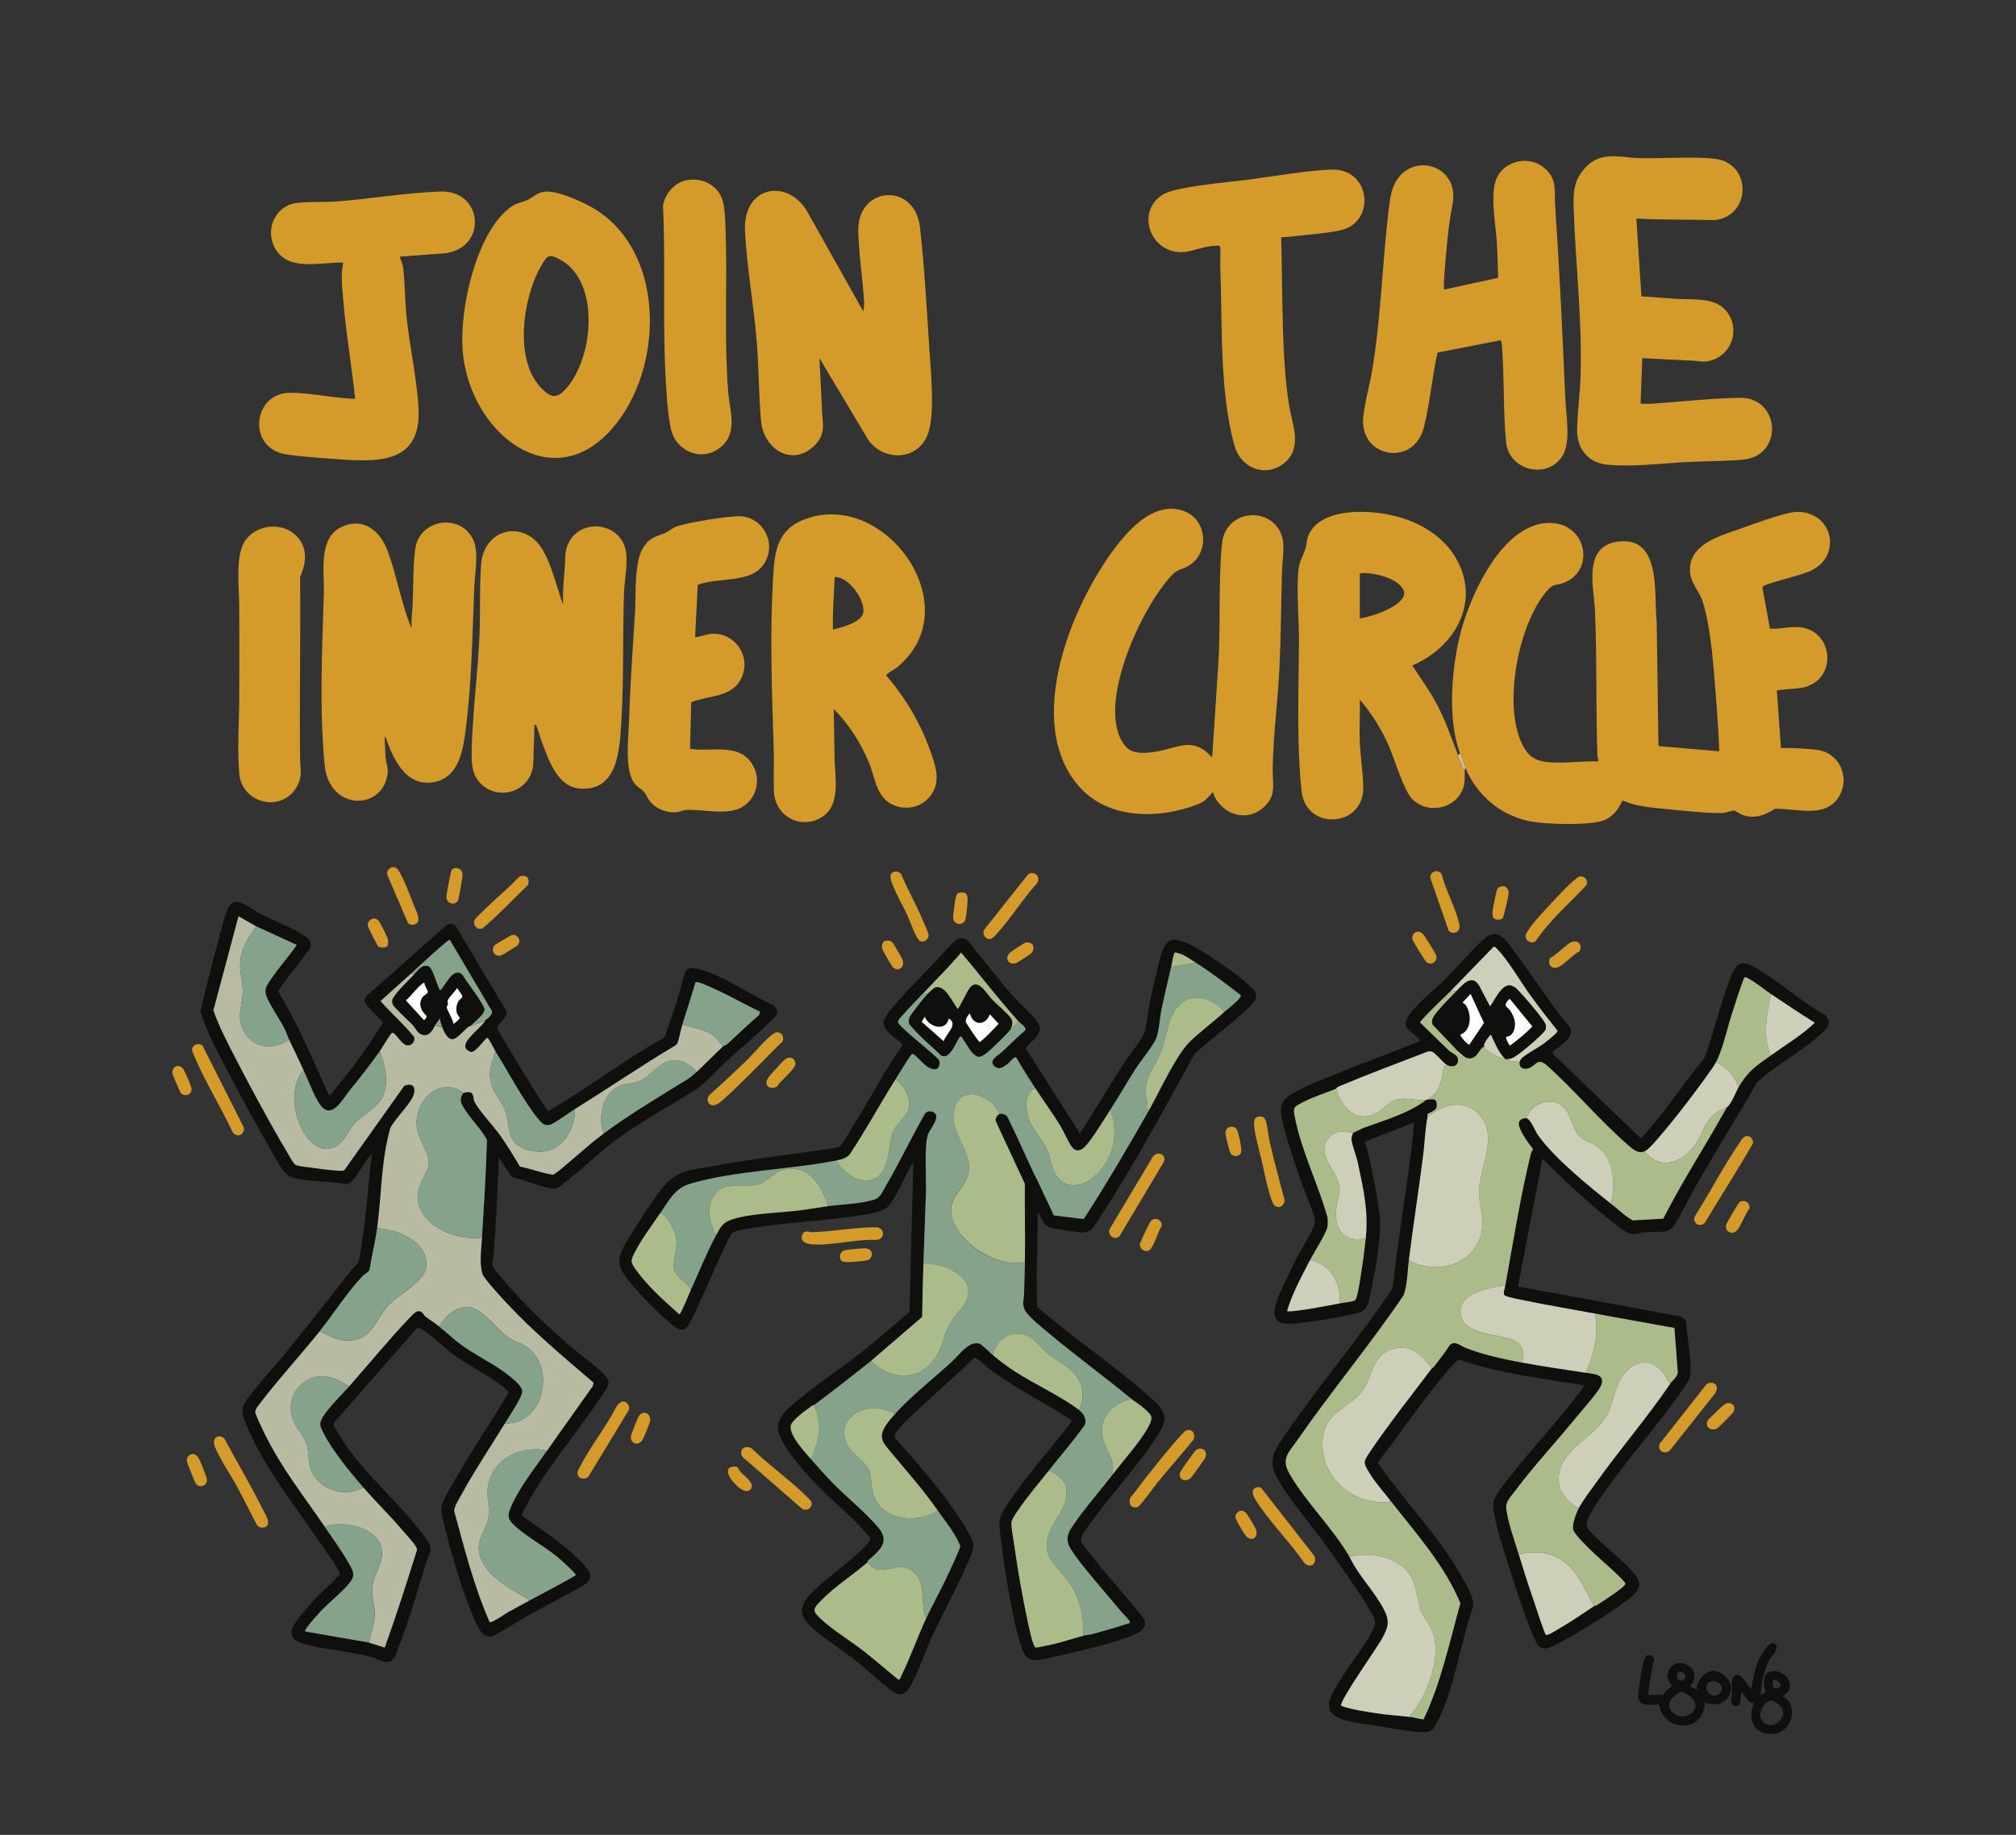 <svg viewBox="0 0 1299.62 1183.09" xmlns="http://www.w3.org/2000/svg" data-name="Layer 2" id="Layer_2">
  <rect x="0" y="0" width="1299.62" height="1183.09" fill="#333333" stroke="none"/>
  <defs>
    <style>
      .cls-1 {
        fill: none;
      }

      .cls-2 {
        fill: #b8bba1;
      }

      .cls-3 {
        fill: #fefefd;
      }

      .cls-4 {
        fill: #cdcfb8;
      }

      .cls-5 {
        fill: #abbb89;
      }

      .cls-6 {
        fill: #85a38b;
      }

      .cls-7 {
        fill: #0f100e;
      }

      .cls-8 {
        fill: #d49b2b;
      }
    </style>
  </defs>
  <g data-name="Layer 1" id="Layer_1-2">
    <g>
      <path d="M940.93,484.96c-8.11-22.44-5.02-56.77,1.36-79.6,6.77-24.18,27.88-70.02,58.33-68.14,22.27,1.38,27.47,29.92,8.29,38.26-6.07,2.64-6.93-.11-12.04,5.95-17.8,21.06-27.28,70.26-16.78,95.72,3.94,9.55,8.35,13.59,18.89,14.37s20.94-.99,31.37-.57c.1-1.4-.52-2.68-.57-4.06-1.09-31.03-.22-62.2-1.59-93.27-.65-14.71-7.84-40.86,14.01-44.28,29.25-4.58,23.79,33.6,25.79,51.37l1.14,80.36,39.17,3.35c-.28-9.52-.89-19.1-1.64-28.62-1.58-20.14-3.08-48.52-8.87-67.46-2.3-7.53-8.2-12.38-8.37-20.41-.34-16.79,18.15-21.97,30.99-26.5,8.96-3.16,27.05-9.98,35.73-11.16,14.72-2,26.84,10.26,22.77,24.95-1.89,6.8-7.27,11.24-13.62,13.64-8.96,3.39-19.25,5.27-28.27,8.8l-.9,1.22,4.89,26.49c8,.43,15.93-2.57,23.74-.02,15.45,5.04,18.12,26.82,4.24,35.36-7.19,4.43-15.66,2.84-23.54,4.54l2.64,37c5.3.07,10.8.1,16.08.55,4.67.39,9.94.57,14.08,2.82,10.26,5.56,13.26,18.79,6.92,28.54-8.95,13.77-27.61,6.82-41.15,7.37-6.2,4.26-12.97,6.48-20.45,4.05-1.53-.5-4.81-2.89-5.71-2.93-1.6-.09-5.46,1.56-7.66,1.58-10.85.13-26.5-1.62-37.61-2.73-9.02-.9-18.38-1.63-26.68-5.43-2.58,6.07-6.82,11.42-13.39,13.34-9.89,2.89-36.6,2.18-46.89,0-18.73-3.96-33.54-16.79-40.88-34.08-1.29-3.03-2.66-7.16-3.82-10.36Z" class="cls-8"></path>
      <path d="M1000.98,678.02c-.25.44-.13,1.15.19,1.58l56.63,54.45c15.09-15.98,26.72-34.98,40.92-51.78,6.23-16.75,10.17-34.89,16.66-51.49,3.96-10.13,6.59-12.42,16.86-6.49,14.94,8.62,29.11,21.76,44.39,30.3,5.63,5.14-.24,9.93-4.29,13.53-12.37,10.99-27.87,18.53-39.74,30.05-12.91,22.1-26.32,43.93-39.12,66.1-4.48,7.75-8.46,16.5-13.1,23.98-1.88,3.03-3.34,5.41-7.26,5.83-4.41.47-9.67.18-14.16.56-1.97.16-4.05,1.09-6.01,1.12-4.12.07-11.36-6.17-14.69-8.79-15.53-12.19-29.73-26.08-43.91-39.78l-15.8,82.3,103.79,19.16c1.8.3,4.03,1.75,4.55,3.6.78,9.36,2.5,18.86,2.86,28.24.32,8.2-.36,8.57-4.69,14.93-16.05,23.57-36.22,45.48-52.45,69.13-2.78,4.06-9.45,13.36-9.89,17.95-.23,2.37,2.37,4.97,4.05,6.76,8.18,8.65,20.91,17.43,27.76,26.76,5.88,8-1.34,12.55-7.37,17.07-11.78,8.82-30.62,20.34-43.73,27.14-9.75,5.05-11.58,2.86-15.5-6.49-6.28-14.97-12.27-34.22-17.17-49.89-2.45-7.82-9.15-28.23-7.9-35.45.77-4.47,7.31-12.14,10.24-15.92,15.59-20.15,33.55-38.52,48.51-59.16-27.32-4.6-55.15-7.64-81.39-16.82-6.34,5.67-11.47,12.61-16.72,19.29-12.15,15.47-23.39,31.72-35.38,47.32,17.58,25.43,39.29,46.9,54.54,74.15,2.97,5.3,7.85,12.85,6.86,19.05-8.14,23.03-11.91,53.31-23.38,74.75-2.4,4.49-4.15,6.05-9.47,5.78-9.2-.46-22.14-2.94-31.54-4.44-6.29-1.01-14.17-1.86-20.1-3.88-15.77-5.38-5.27-18.18.43-27.6,5.68-9.4,14.91-20.24,19.41-29.66,2.28-4.78,2.09-6.18-.42-10.69-7.53-13.55-19.61-29.77-28.68-42.74-9.67-13.83-24.49-30.48-32.29-44.58-6.75-12.2-1.59-18.48,5.24-28.48,21.71-31.8,47.45-61.92,69.02-93.99,2.9-26.98,7.5-53.75,10.94-80.65,1.12-8.75,2.33-17.58,2.8-26.36l-31.57,12.31c1.98,6.47,3.39,13.11,4.69,19.75,2.14,10.94,5.7,26.58,5.07,37.44-.68,11.72-3.62,29.65-6.25,41.19-1.47,6.45-1.9,10.58-8.92,12.35-8.43,2.12-38.57,7.56-46.11,6.66-13.54-1.63-3.06-19.9.12-27.02,2.21-4.95,4.84-10.21,7.26-15.09,3.12-6.27,9.07-14.78,11.21-20.95.38-1.1.77-1.82.73-3.1-.15-4.29-6.59-18.67-8.35-23.86-3.74-11.06-8.06-22.99-11.03-34.22-4.34-16.46-4.64-19.67,10.81-27.35,5.38-2.68,11.18-4.94,16.74-7.25,19.54-8.1,39.54-15.23,59.15-23.17.69-.68.06-.91-.28-1.39-3.65-5.22-11.99-6.05-7-14.61,4.2-7.2,18.05-18.14,24.45-24.62,7.62-7.72,15.3-16.96,23.14-24.29,10.29-9.6,14.66-1.34,20.9,6.93,12.12,16.06,22.69,33.36,35.75,48.75,2.83,5.63-2.84,9.26-6.5,12.47-.73.64-4.4,3.11-4.54,3.35ZM935.48,638.7c-6.72,6.83-14.01,13.1-20.16,20.46l18.52,17.99c2.59,2.54,6.44,2.65,6.05,7.09-.32,3.57-4.47,3.99-7.13,2.45-2.45-1.42-7.38-7.57-9.28-8.44-.96-.44-1.94-.4-2.95-.26-19.21,7.43-38.59,14.6-57.57,22.6-.97.41-1.53,1.32-1.62,1.36-7.05,3-14.61,5.15-21.47,8.79-6.3,3.34-6.36,3.27-4.98,10.3,4.17,21.23,15.11,43.15,20.95,64.1.02,2.07.31,4.2-.21,6.24-1.28,5-8.47,15.93-11.19,21.25-5.43,10.6-11.39,21.25-14.72,32.71,1.43,1.37,29.68-4.08,33.8-4.9,2.43-.49,7.53-.97,9.43-1.75.71-.3.72-.57,1.06-1.12,1.64-2.68,3.47-17.35,4.14-21.48.95-5.87,1.62-11.72,2.27-17.63,1.88-16.98-1.48-31.96-5.08-48.62-.95-4.41-3.66-11.17-4.09-15.03-.2-1.75.72-2.88.99-4.49.82-.06,5.41-2.57,6.95-3.13,13.85-5.11,28.57-9.12,40.48-18.13.18-.02.37.02.55,0,3.12-.34,6.08-1.25,6.05,3.55-.02,4.19-5.1,4.56-5.96,5.82-.36.52.03,1.5-.09,2.08-1.52,7.65-1.79,16.82-2.8,24.73-2.89,22.49-6.38,44.9-9.19,67.41-.95,7.58-.81,15.27-3.36,22.53-21.62,31.92-46.57,61.77-68.5,93.42-5.4,7.79-10.65,11.79-5.23,21.39,10.19,18.05,28.39,35.59,38.94,54.02,5.61,11.96,16.67,22.81,22.44,34.53,3.72,7.55,2.07,11.24-1.63,18.18-2.75,5.15-28.05,40.78-26.25,43.22,7.4,2.52,15.5,3.68,23.25,4.85,6.95,1.04,13.97,1.49,20.9,2.27,2.77.31,6.03,1.39,8.96,1.56,11.23-23.57,16.7-49.7,23.72-74.85-10.4-25-28.79-45.23-45.21-66.28-4.35-5.58-9.66-11.49-13.31-17.49-4.02-6.6-4.34-7.03.01-13.52,11.78-17.57,27.25-37.06,40.01-54.03.23-.3,1.13-.7,1.62-1.36,3.4-4.52,6.95-8.96,10.01-13.72,3.38-3.24,6.76.36,10.18,1.71,11.2,4.44,24.65,7.33,36.52,9.55,13.53,2.53,27.28,4.44,40.89,6.54,4.95.77,13.21.8,9.86,8.49-1.78,4.09-11.9,15.35-15.32,19.57-13.21,16.27-28.1,32.09-40.55,48.86-2.18,2.94-5.47,6.21-5.18,9.95.67,8.52,5.55,21.8,8.12,30.33,2.9,9.6,5.98,19.15,9.26,28.63,1.01,2.91,7.23,22.41,8.23,23.11s6.9-3.08,8.3-3.88c7.92-4.51,15.19-9.68,22.73-14.61.3-.19,1.18-.21,1.8-.62,2.74-1.81,18.39-11.61,18.39-13.82,0-1.91-17.09-16.59-19.65-19.07-2.93-2.84-13.38-12.69-14.04-15.94s2.03-10.63,3.69-13.78c2.75-5.2,7.03-10.59,10.46-15.44,15.55-21.99,33.33-42.42,48.42-64.7,1.43-2.12,4.69-4.45,4.92-7.35l-2.19-28.63c-17.06-3.14-34.2-6.07-51.25-9.27-14.88-2.8-30-5.27-44.82-8.34-3.22-.67-10.51-1.95-13.13-3.22-1.67-.81-.15-4.72.16-6.43,4.96-27.25,9.86-58.07,16.41-84.72.33-1.32.93-2.24,1.5-3.43-2.6-3.1-10.22-13.46-9.08-17.23.54-1.8,2.96-2.89,4.8-2.57,2.78.48,5.68,8.44,7.64,11.16,10.62,14.71,32.45,32.59,46.87,43.9,4.6,3.61,8.85,7.87,14.01,10.79l19.68-1.09c12.49-24.61,27.68-47.7,41-71.85,2.73-1.69,5.93-10.2,7.63-13.08,6.46-10.91,11.35-13.56,21.26-20.72,9.33-6.74,19.51-12.7,27.8-20.71-9.6-5.92-18.96-12.29-28.35-18.55-4.39-2.92-9.16-7.02-13.68-9.49-.69-.38-2.5-1.78-3.25-1.18-.97.78-7.2,20.5-8.16,23.48-3.03,9.32-5.94,23.15-10.35,31.36-.61,1.13-1.22,2.17-1.95,3.23-9.88,14.14-23.88,32.56-35.13,45.55-1.91,2.2-6.3,7.38-8.71,8.47-4.34,1.97-7.88-1.45-10.91-4.08-18.49-16.04-34.74-35.79-53.15-52.07-5.13-3.6-5.86.4-10.14,2.39-3.49,1.62-7.2.1-6.49-4.03.11-.66.86-1.69,1.36-2.18,3.01-2.93,10.42-6.57,14.39-9.6,1.32-1.01,8.94-6.87,8.73-8.04-5.91-7.39-11.73-14.88-17.3-22.53-6.34-8.71-14.32-22.62-21.35-29.9-.71-.74-1.72-2.25-2.73-1.66-9.16,9.3-18.11,18.81-27.26,28.11Z" class="cls-7"></path>
      <path d="M696.14,730.84c9.79-15.09,18.98-30.59,28.68-45.75,3.12-4.88,10.66-14,12.64-18.44,1.6-3.59,2.57-14.54,3.57-19.33,1.49-7.14,2.98-14.32,4.78-21.39,4.23-16.59,4.67-25.97,24.11-15.47,9.86,5.32,30.14,19.23,37.75,27.13,5.12,5.31-.11,9.56-4.1,13.39-10.4,9.98-22.95,18.71-33.5,28.65-21.13,38.12-41.61,76.64-65.99,112.83-1.68,1.13-3.91,2.22-5.98,2.19-3.59-.05-17.55-2.08-20.92-3.12-1.63-.51-2.86-1.26-3.9-2.64l-4.37-7.34c.31,20.37-1.32,40.66-.28,61.06,22.53,19.71,48.23,36.67,70.61,56.42,4.8,4.24,12.21,9.68,11.4,16.86-.48,4.28-5.19,11.03-7.69,14.67-13.19,19.16-30.08,37.02-43.2,56.03-4.96,7.19-2.94,7.47,1.88,13.83,10.95,14.44,23.79,28.11,35.09,42.33,2.47,3.41,1.74,6.3-1.35,8.9-6.21,5.23-40.54,13.21-50.11,15.31-4.84,1.07-13.7,3.55-18.28,3.43-6.79-.17-8.57-8.06-10.04-13.29-5.03-17.99-9.06-43.47-11.41-62.19-1.89-15.04-2.53-15.89,6.02-28.17,11.8-16.97,25.93-32.84,38.63-49.16.98-1.03.5-2.05-.59-2.71-16.7-10.78-35.25-19.83-51.16-31.7-1.64-1.22-8.9-7.99-10.06-7.76l-41.53,38.06c-2.21,2.18-9.45,9.24-9.99,11.87-.13.63-.19,1.2.19,1.76,13.46,15.46,27.23,30.91,38.89,47.82,3.11,4.51,11.45,16.7,11.57,21.73.08,3.52-3.31,10.26-4.83,13.7-6.53,14.89-14.55,29.24-21.46,43.97-4.54,9.68-9.74,25.74-15.06,34.01-3.31,5.14-6.5,5.22-11.27,1.79-7.75-5.58-15.69-13.5-23.48-19.59-7.31-5.72-29.9-20.27-33.24-27.28-4.04-8.45,3.38-14.63,8.99-19.91,8.99-8.46,20.23-15.91,28.85-24.58,1.08-1.09,5.1-5.37,4.99-6.46-.08-.79-2.09-3.07-2.74-3.86-9.12-10.94-23.43-22.02-33.55-32.96-6.76-7.31-23.19-25.34-23.2-35.17,0-4.99,3.68-9.39,7.12-12.55,14.26-13.1,33.85-25.36,49.34-37.89,9.62-7.78,18.87-16.04,28.37-23.97l2.44-95.96c-.82.13-1.02,1.03-1.37,1.62-3.98,6.69-10.46,22.39-15.51,27.02-4.07,3.74-19.46,5.33-25.45,6.17-20.78,2.93-42.5,3.87-63.09,7.24-2.64.43-9.31,1.47-11.24,2.93-1.31.99-3.44,5.93-4.3,7.7-4.83,9.98-9,20.36-13.78,30.38-2.83,5.93-7.25,17.15-10.66,22s-7.26,1.45-10.53-1.2c-8.01-6.48-29.85-27.78-32.97-36.82-2.52-7.32,3.4-15.01,7.12-21.21,5.2-8.63,11.8-18.85,17.77-26.93,10.92-14.77,18.71-13.94,35.78-17.1,24.91-4.62,49.97-7.42,75-11.14,1.67-.25,4.82-.58,6.08-1.55,1.6-1.25,6.6-10.17,8.12-12.6,10.79-17.27,20.01-35.55,31.87-52.13.25-.68-.05-1.05-.44-1.56-1.12-1.45-5.28-4.09-6.87-5.68-2.2-2.2-4.84-4.51-4.64-7.9.23-3.98,6.27-10.33,9.01-13.38,10.81-12.04,22.39-23.43,33.26-35.44,3.38-3.74,7.37-8.03,12.27-3.54,9.53,11.68,18.65,23.86,28.61,35.17,4.44,5.04,10.12,9.78,14.19,14.7,3.49,4.22,4.8,7.16,1.1,12.01-1.31,1.72-7.02,5.92-6.61,7.62l34.67,54.52ZM595.29,640.34c-4.16,4.46-8.86,9.06-12.82,13.62s-4.99,4.51-.27,9.01c7.32,6.98,15.65,13.08,22.94,20.13,1.11,1.83.8,5.51-1.51,6.19-6.18,1.82-13.2-10.39-15.62-9.66-.93.28-9.41,14.27-10.7,16.32-9.96,15.83-18.9,32.31-29.21,47.93-2.04,2.85-5.71,3.77-8.95,4.41-29.9,5.93-65.03,6.43-94.32,15-9.88,2.89-13.53,10.86-19.08,18.81s-12.32,17.2-16.45,25.26c-3.02,5.89-2.88,6.43.96,11.77,7.5,10.44,18.19,19.87,27.76,28.39.87,0,6.55-14.02,7.36-15.8,5.17-11.36,10.49-24.61,16.36-35.44,3.01-5.56,4.41-8.23,10.78-10.21,12.37-3.82,30.18-3.98,43.39-5.67,5.94-.76,11.88-1.86,17.79-2.66,9.07-1.22,21.77-1.52,30.23-4.39,3.69-1.25,5.05-5.12,6.94-8.33,8.95-15.22,16.51-31.35,25.29-46.67,1.11-2.05,4.07-2.23,5.91-1.07,4.68,2.95-2.68,10.91-3.78,14.1-2.6,7.54-1.07,27.36-1.32,36.3-.43,15.68-1.16,31.43-1.66,47.14-.37,11.44-.7,22.91-.82,34.34l-32.98,28.36c-12,9.66-24.22,19.09-36.53,28.35-.27.2-1.12.28-1.71.72-3.33,2.51-13.31,9.18-13.59,13.19-.43,6.16,8.68,15.94,12.57,20.44,4.55,5.25,9.34,10.55,14.16,15.55,9.2,9.57,21.92,19.6,30.01,29.41,7.74,9.38-.03,15.02-6.92,21.2-.26.23-.12.84-.18.89-9.4,8.33-21.46,15.8-30.28,25.06-4.68,4.91-5.62,6.08-.54,10.94,7.95,7.59,19.96,14.81,28.89,21.82,7.42,5.82,14.47,12.1,21.83,17.99,1,.17,1.64-2.19,2-2.92,5.79-11.7,10.24-24.56,15.71-36.35,4.06-8.75,8.87-17.24,13.01-25.97,3.23-6.83,6.5-13.67,9.21-20.73-3.39-8.56-9.37-15.66-14.58-23.08-9.74-13.87-19.26-24.42-29.97-37.36-5.22-6.31-8.67-9.44-3.51-17.66,1.23-1.96,4.67-5.97,6.22-7.68,10.53-11.62,24.85-22.76,36.54-33.52,4.45-4.09,10.69-13.27,17.45-11.47,1.35.36,6.91,5.88,8.71,7.38,4.79,3.99,8.97,7.17,14.22,10.59,12.66,8.24,29.88,16.04,41.39,24.85,2.99,2.29,5.52,6.52,3.36,10.18-7.21,10.05-15.36,19.36-22.99,29.07-6.62,8.43-14.17,17.09-20.07,26-1.28,1.94-3.79,5.28-3.88,7.57-.13,3.26,1.19,9.89,1.69,13.5,2.24,16.18,5.38,34.1,8.8,50.08.55,2.55,3.29,16.19,5.1,16.74.87.27,8.35-1.5,10-1.85,7.15-1.48,14.01-3.95,20.71-5.73,1.91-.51,4.44-.62,6.66-1.25,7.81-2.19,15.6-4.5,23.33-6.94l-.27-1.63c-4.06-4.3-7.96-8.8-11.71-13.37-5.56-6.77-25.52-29.28-27.54-35.7-1.78-5.65.59-8.77,3.64-13.25,7.27-10.68,16.99-21.58,24.98-31.99,6.98-9.09,17.41-20.66,22.79-30.36,4.05-7.31,1.8-8.1-4-13.24-2.06-1.82-4.9-3.36-6.8-4.92-17.98-14.83-36.96-28.63-54.78-43.63-3.55-2.99-12.63-10.28-14.19-14.16-1.67-4.17-.32-6.26-.25-10.06.12-6.79.43-13.81.52-20.47.24-16.79-.15-33.6-.03-50.4l-18.69-40.23c-.81-1.52,1.07-4.44,2.37-4.78,1.51-.39,3.93.24,4.92,1.5,5.88,11.84,11.15,23.99,16.8,35.94,1.29,2.73,2.39,4.53,3.79,7.66,3.02,6.8,6.45,13.44,9.47,20.24l18.73,2.32.86-.41c14.75-22.87,28.48-46.31,41.93-69.97,6.95-12.22,17.32-35.55,26.71-44.44,6.62-6.27,14.41-12.09,21.27-18.26,2.54-2.28,8.79-7.11,10.39-9.51.37-.56.83-1.2.44-1.87-9.45-7.15-18.76-14.47-28.82-20.79-4.14-2.6-8.24-5.92-13.28-6.59-1.13.23-2.22,8.01-2.53,9.31-2.19,9.23-4.38,18.48-6.29,27.78-1.09,5.32-1.5,13.75-3.42,18.39s-10.14,14.71-13.42,19.84c-5.51,8.6-10.56,17.58-16.13,26.12-3.87,5.95-12.09,19.64-16.61,24.01-2.67,2.59-5.72,3.17-8.17-.05s-5.2-10.05-7.71-14.1c-5.05-8.13-10.82-15.99-16.04-24.03-4.16-6.42-8.36-12.86-12.06-19.56-1.45-.84-3.94,2.84-5.13,3.74-2.6,1.97-5.41,4.6-8.58,2.2-5.05-3.83,2.25-7.46,4.5-9.54,5-4.63,9.75-9.55,15.01-13.92.96-2.07-3.43-4.61-4.65-5.99-2.79-3.14-5.86-6.78-8.71-10.1-9.57-11.16-18.5-22.9-28.09-34.05-7.56,9.19-16.15,17.46-24.26,26.16Z" class="cls-7"></path>
      <path d="M212.03,706.3l1.32-.58c5.3-7.04,11.09-13.64,16.33-20.74,6.06-8.21,11.57-16.86,17.16-25.39.2-1.28-12.19-11.54-11.9-14.67l.59-2.05,51.17-45.33c2.27-2.3,4.61-2.53,7.12-.42l32.08,53.91c3.42,5.01-6.38,8.87-5.16,12.78,10.5,17.61,20.88,35.34,32.28,52.36,1.03.17,3.98-1.9,5.06-2.54,23.82-14.21,45.97-31.34,70.36-44.67,2.95-8.85,6.06-17.67,8.88-26.56.93-2.94,3.86-15.48,5.06-16.75,2.18-2.31,5.26-1.5,7.87-.84,15.75,4.01,33.22,16.57,48.18,23.24,5.51,4.6,1,7.86-2.63,11.39-9.29,9.02-19.6,17.64-29.19,26.42-5.67,5.19-12.47,13.26-18.78,17.2-17.1,10.67-34.88,20.19-51.16,32.25-9.97,7.38-18.81,16.13-28.47,23.87-1.66,1.33-7.58,6.31-9,6.8s-2.5.39-3.94.17c-7.96-1.23-17.42-5.44-25.45-7.25l-8.2-12.78c-.8,20.64-1.83,41.27-3.28,61.87-.18,2.55-1.44,6.54-.68,8.84,14.26,18.39,31.14,34.74,48.65,50.05,7.05,6.17,16.53,12.63,22.91,19.07,5.17,5.21,2.99,7.42-.43,12.67-17.08,26.23-38.56,49.69-52.48,77.88l.1.69c9.63,7.16,19.91,13.58,29.08,21.36,3.74,3.18,14.52,12.52,15,17.21.23,2.23-1.1,4.08-2.71,5.41-12.79,7.57-26.14,14.14-39.09,21.43-4.15,2.33-19.12,12.3-22.33,12.61-6.25.59-9.3-8.32-11.36-13.08-7.38-17.05-14.26-41.09-18.67-59.29-.86-3.55-2.2-7.6-1.74-11.25.53-4.3,6.72-13.88,9.13-18.13,10.81-19.07,23.3-37.11,34.35-55.98-10.51-9.79-23.96-15.5-35.52-23.89-6.16-4.48-14.49-13.2-20.6-16.47-.71-.38-2.45-1.19-3.12-.8l-53.68,61.15c-.72,1.72,3.15,7.23,4.29,9.06,15.39,24.78,39.41,42.95,55.52,66.06,4.83,6.92,1.65,8.66-.38,15.34-5.52,18.16-10.88,37.03-17.83,54.68-1.24,3.15-2.49,8.35-6.31,8.96-3.13.5-6.99-1.9-10.18-2.84-14.91-4.39-31.48-4.89-45.36-9.15-4.27-1.31-7.41-3.42-6.8-8.37.51-4.18,10.6-15.33,13.85-18.87,5.28-5.76,11.28-10.94,16.67-16.6.48-.45.52-.9.43-1.52-.24-1.72-9.21-14.39-10.93-16.94-17.07-25.34-37.1-49.48-49.06-77.97-3.79-9.03-4.16-11.3,1.75-19.16,7.07-9.4,15.9-18.59,23.41-27.83,14.03-17.27,27.75-34.78,41.46-52.31,1.18-1.51,4.43-4.47,5.12-5.78,1.2-2.28,3.01-16.34,3.51-19.94,2.29-16.71,3.17-33.65,5.52-50.35-4.7,4.55-7.8,11.78-12,16.61-1.32,1.52-2.56,2.76-4.69,2.99-10.59-2.15-23.78-1.39-34.04-4.03-5.72-1.47-9.74-9.73-12.6-14.66-10.81-18.59-21.88-39.05-31.81-58.14-5.78-11.11-11.99-22.68-15.49-34.71,3.65-15.13,7.39-30.51,11.57-45.56,1.64-5.9,3.73-15.85,6.29-20.97,4.5-8.99,13.4-.21,19.17,2.84,8.82,4.66,19.51,8.67,27.83,13.61,3.95,2.35,7.42,4.15,5.69,9.53-2.05,3.6-20.63,26.21-20.31,28,12.9,21.26,22.45,44.24,32.61,66.88ZM165.13,597.27l-11.44-6.54-16.19,60.71c3.67,10.3,8.69,20.11,13.72,29.8,10.46,20.17,22.39,42.51,33.99,61.96,1.01,1.7,3.69,6.58,4.95,7.58,1.49,1.18,6.4,1.51,8.56,1.79,5.82.77,13.91,2.01,19.57,2.24,1.12.05,2.52.23,3.54-.27l38.67-54.41c6.34-2.65,7.98,2.02,5.38,7.42s-13.31,16.13-14.51,20.39c-5.71,20.3-5.51,43.13-8.3,63.94-1.2,8.98-3.56,18.05-4.87,27.05-1.41,1.76-3.18,2.46-4.93,4.32-9.47,10.05-18.47,24.15-27.28,35.15-12.29,15.34-26.41,30.59-38.15,46.08-1.25,1.66-3.41,3.9-3.33,5.96.07,1.83,4.95,11.74,6.12,14.12,10.84,22.1,24.95,39.74,38.63,59.77,4.96,7.27,11.5,16.32,15.7,23.83,2.23,4,4.28,6.96,1.21,11.34-4.21,6.01-14.47,13.9-19.91,19.89-2.56,2.81-6.69,7.34-8.67,10.41-.43.67-1.02,1.23-.86,2.13l40.89,7.09,10.35,3.27c7.45-20.81,14.19-41.86,20.76-62.97.07-.98-.42-1.65-.88-2.43-1.48-2.52-6-7.3-8.14-9.85-8.08-9.59-17.17-18.34-25.36-27.8-8.56-9.89-19.83-23.51-25.72-35.07-2.37-4.66-3.32-6.12-.35-10.89,3.66-5.89,11.94-13.92,16.8-19.46,12.35-14.06,25.14-29.6,37.88-43.08,1.32-1.39,4.82-5.36,6.53-5.39,2.96-.05,3.27,2.34,4.69,3.45,2.74,2.15,5.85,4.01,8.69,6.31,5.07,4.11,9.7,8.59,15.09,12.44,8.81,6.29,18.73,10.96,27.37,17.33,3.06,2.26,11.12,8.19,11.34,12.01s-8.87,16.99-11.28,20.91c-8.94,14.57-18.53,28.81-26.81,43.79-1.48,2.68-5.98,9.97-5.87,12.55,6.62,24.21,12.78,48.75,22.91,71.74,1.14.82,10.33-5.58,12.13-6.6,4.25-2.42,8.62-4.65,12.91-6.99,10.16-5.56,20.54-10.77,30.53-16.64.26-1.08-10.12-10.34-11.74-11.7-8.02-6.73-22.79-14.76-29.1-21.61-2.91-3.16-3.12-5.26-1.62-9.14,4.9-12.72,16.07-26.71,23.92-37.96,9.73-13.95,19.73-27.73,29.48-41.66l.43-2.1c-19.08-16.35-38.35-32.44-55.55-50.81-2.99-3.19-15.17-16.28-16.09-19.35-2.05-6.88-.72-16.36-.26-23.46,1.37-20.95,2.64-41.92,3.24-62.94-3.71-6.89-9.78-12.6-14.04-19.21-2.55-3.95-4.28-6.61-1.19-11.07.35.1,2.25-.68,3.49-.54,3.64.42,2.56,3.83,3.67,6.19,2.55,5.43,12.63,16.15,16.73,21.98,4.48,6.39,8.54,13.09,12.5,19.8,7.21,1.55,14.3,4.33,21.53,5.34,1.77-1.09,3.44-2.41,5.04-3.72,9.22-7.56,17.9-15.75,27.55-22.88,15.4-11.38,32.36-21.69,48.7-31.71,5.42-3.33,6.47-3.6,11.27-8.08,5.69-5.31,11.36-11.27,16.9-16.36.38-.35,2.26-.97,3.28-1.9,6.65-6.07,13.02-12.46,19.93-18.23l.76-2.19c-9.61-4.49-18.85-9.9-28.5-14.3-2.32-1.06-11.3-5.34-13.13-4.85-2.68,9.14-5.69,18.2-8.5,27.3-1.12,3.63-1.88,8.23-2.98,11.47-.29.87-.98,1.57-1.66,2.15-21.93,13.01-42.94,27.47-64.6,40.89-3.88,2.4-11.93,8.52-15.4,9.94-3.8,1.56-6.05-.74-8.27-3.45-9.39-11.45-19.38-30.54-27.58-43.57-.82-1.31-4.26-8.49-5.2-8.72-1.31-.32-6.89,8.91-10.42,9.1-11.79-3.8,6.56-15.04,9.08-20.56,1.59-.96,5.16-3.98,4.13-6.02l-27.04-45.77c-.46-.32-4.65,3.39-5.45,4.08-6.65,5.75-13.15,11.78-19.62,17.73l-19.61,17.68c7.05,7.84,15,14.93,21.68,23.06.82,2.73-1.14,5.52-3.98,5.52-4.3,0-7.93-8.78-10.29-8.07-.86.26-6.83,10.33-7.98,11.96-6.02,8.57-12.46,16.75-19.07,24.82-4.7,5.74-11.83,20-19.33,9.49-3.72-5.21-7.73-16.07-10.67-22.32-3.08-6.56-6.09-13.11-9.27-19.63-1.04-2.13-1.79-4.72-2.99-7.1-2.88-5.7-10.24-16.31-11.85-21.41-1.5-4.76,1.04-7.29,3.49-10.92,4.96-7.37,11.2-14.29,16.25-21.63l-26.17-12Z" class="cls-7"></path>
      <path d="M726.32,482.04c4.86,4.32,11.98,3.61,17.93,2.77,14.23-2.02,24.05-10.34,36.27,2.74.37.39-.12,1.27.96.14l3.56-54.23c2.18-27.27.1-55.79,2.71-82.88,2.21-22.91,33.65-24.75,38.99-3.57,1.49,5.89-.14,15.34-.31,21.53-.55,20.38-.65,40.72-1.59,61.11-1,21.65-4.08,44.48-4.41,65.92-.15,9.72,2.68,17.18-5.69,24.84-10.75,9.84-25.95,5.22-32.02-7.28-.45-.93-.27-3.02-1.57-1.66-3.11,3.27-4.03,5.17-8.69,7-25.16,9.92-58.31,10.12-77.14-11.71-36.12-41.86-3.53-120.05,26.46-157.28,9.51-11.8,24.27-25.74,40.86-20.17,15.59,5.23,17.61,27.2,3.45,35.59-4.82,2.85-6.65,1.63-11.05,6.39-19,20.52-45.29,77.4-33,104.39.69,1.51,3.1,5.31,4.28,6.35Z" class="cls-8"></path>
      <path d="M996.35,108.97c7.69,7.21,5.54,14.39,6.17,23.55,2.83,41.5,4.76,82.82,6.54,124.3.45,10.46,3.76,28.06-1.71,36.95-9.71,15.78-34.62,9.7-36.43-8.63-2.01-20.4-1.05-42.16-2.74-62.69-.05-.58-.43-2.98-.86-3.04l-40.6,7.91c-3.61,15.76-4.84,32.77-8.86,48.38-6.57,25.55-41.26,19.51-39.07-6.36.79-9.29,4.22-21.11,5.82-30.71,5.68-34.18,6.46-68.54,10.53-102.87.44-3.72.97-8.13,1.9-11.73,7.21-28,44.97-20.11,39.27,8.2-2.92,14.53-3.99,30.02-5.19,44.97-.25,3.1-.41,6.42-.29,9.53l34.94-7.59c-.22-7.64-.39-15.49-.86-23.2-.68-11.22-4.54-31.1-.1-41,5.41-12.05,21.97-14.94,31.53-5.97Z" class="cls-8"></path>
      <path d="M944.21,497.5c-.08,3.92.38,6.91-.99,10.73-4.79,13.44-22.88,17.1-32.81,6.98-5.55-5.65-11.45-25.83-15.01-34.06-4.64-10.75-11.13-21.18-18.79-29.99.27,8.98-.37,18.04-.03,27.01.37,9.76,2.22,20.24,2.24,29.96.05,25.43-37.16,27.91-39.82,1.63-3.21-31.69-1.79-63.61-1.62-95.37.08-14.19-1.45-30.43-.57-44.18.53-8.27,2.54-9.91,4.75-16.51,1.23-3.66.45-6.13,2.78-10.3,8.45-15.05,33.94-14.52,48.71-12,18.32,3.12,36.73,12.55,45.98,29.26,15.56,28.09-1.57,56.99-28.64,68.44,5.73,8.72,11.89,17.1,16.65,26.42,5.07,9.95,8.71,20.71,12.8,31.09,1.43,3.63,3.12,7.19,4.36,10.9ZM876.6,398.82c6.92-1.34,15.02-3.89,21.08-7.54,3.98-2.4,9.82-6.66,6.63-11.72-3.57-5.67-13.01-8.64-19.33-9.57-1.16-.17-8.38-1.19-8.38.21v28.62Z" class="cls-8"></path>
      <path d="M1054.88,140.94l3.27,50.16c7.54.35,15.1,1.13,22.63,1.63,11.38.74,25.96-1.59,33.22,9.31,8.44,12.67.46,29.73-14.7,31.03-3.04.26-5.47-.43-8.17-.53-10.83-.42-21.62-1.1-32.44-1.64l-1.09,29.45c1.9-.07,3.82.1,5.72,0,19.22-1.11,39.15-3.58,58.33-3.85,26.02-.37,28.3,37.39,2.18,39.83-12.15,1.13-25.3.97-37.6,1.65-16.39.9-33.73,3.22-50.16,1.63-12.46-1.21-19.62-10.45-19.38-22.65.22-11.55,1.9-23.27,2.23-34.84,1.04-36.76-3.14-70.73-4.41-106.85-.27-7.74-.47-15.67,3.83-22.39,8.82-13.8,19.1-12.92,34.06-11.14,16.83,1.01,36.28-1.15,52.84.59,23.98,2.52,24.18,36.55.46,39.58-16.93-.44-33.92-.09-50.83-.94Z" class="cls-8"></path>
      <path d="M556.58,200.91l.53-5.17c-.82-15.36-3.52-31.58-3.83-46.87-.58-28.92,36.52-31.76,39.81-2.2,2.79,25.04,4.36,52.68,6,77.96.93,14.39,3.87,42.88-1.07,55.61-6.95,17.92-30.98,17.33-39.71.98l-30.08-50.32c.66,11.19,1.12,22.37,1.66,33.55.46,9.49,2.72,15.84-5.47,23.42-14.21,13.14-32.15,1.53-33.8-16.37-1.52-16.54-1.42-33.95-2.74-50.69-1.86-23.63-6.49-48.76-7.62-71.98-1.46-30.09,29.56-34.47,41.52-9.9l34.81,61.97ZM557.39,201.46v.55c.35-.18.35-.36,0-.55Z" class="cls-8"></path>
      <path d="M537.5,457.15c.22,10.63.31,21.28.52,31.92.26,13.34,4.61,32.48-10.89,39.22-13.6,5.91-27.59-3.43-28.23-17.99-.38-8.57.17-17.49-.09-26.19-1.09-36.36-2.58-72.63-.59-109.04.98-17.86,1.72-33.42,21.14-40.47,52.06-18.9,106.15,58.02,58.44,96.06-1.18.94-6.71,3.88-6.48,4.92,11.78,13.5,21.45,29.67,27.65,46.52,2.6,7.08,6.15,16.24,4.34,23.69-2.84,11.69-15.18,17.98-26.44,13.68-12.06-4.61-12.37-17.37-16.76-27.94-5.2-12.5-13.08-24.78-22.6-34.36ZM536.95,405.9c5.32-1.18,18.89-4.71,19.63-11.16.95-8.2-9.12-22.24-17.73-22.65-1.14-.05-.7,0-.82.81-.4,11-1.38,21.98-1.08,33Z" class="cls-8"></path>
      <path d="M248.54,475.15c-.93-.14-.58,1.3-.53,1.9.3,3.7.22,7.39.54,10.91.46,5.08,2.2,7.16.95,12.95-4.76,22-37.38,21.18-40.2-7.5-3.49-35.48-1.66-74.98-.53-110.64.45-14.13-3.95-36.18,11.85-43.22,14.02-6.24,24.63,3.13,29.27,15.68,5.6,15.15,8.61,32.33,14.31,47.29.26.69.32,1.6,1.24,1.75-.42-4.84.35-9.67.57-14.42.54-11.44.14-24.79,1.67-35.95,2.67-19.44,29.51-23.36,37.57-5.52,3.45,7.65.88,21.42.52,29.97-1.27,29.98-1.64,61.8-5.5,91.55-1.7,13.16-4.13,30.83-19.75,34.22-18.64,4.04-27.04-14.59-31.98-28.97Z" class="cls-8"></path>
      <path d="M345.58,467.51c-.27-.27-1.47-.12-1.08.81-.15,5.63-.24,11.31-.52,16.93-.18,3.62.09,7.12-.73,10.72-3.17,13.89-19.62,19.68-31.09,11.25-8.65-6.36-8.33-16.06-8.02-25.83.74-23.75,3.85-47.6,4.95-71.37.7-15.19-.14-31.41,1.08-46.35,1.89-23.3,28.37-29.21,40.07-8.47,5.35,9.48,8.37,21.94,11.88,32.29.19.57.12,1.65.92,1.52-.38-7.96.43-15.81,1.09-23.72.49-5.84-.36-9.86,2.52-15.47,7.83-15.29,30.93-13.22,36.22,2.91,2.54,7.74-.29,20.99-.6,29.45-.97,26.9-.04,53.79-1.62,80.7-1.06,18.07-1.32,47.77-27,45.55-14.31-1.24-19.73-18.04-24.11-29.32-.68-1.75-3.53-11.15-3.96-11.58Z" class="cls-8"></path>
      <path d="M350.91,123.64c7.07-.96,19.36,4.43,25.95,7.57,49.49,23.57,52.26,95.07,24.35,136.51-39.56,58.76-99.73,13.67-103.08-43.61-1.5-25.71,8.6-71.93,29.21-89.14,5.34-4.46,7.64-3.76,12.93-6.15,3.68-1.66,5.4-4.46,10.64-5.17ZM349.6,250.88c4.62,4.45,8.23,6.52,13.46,1.57,19.5-18.44,24.61-70.35-1.46-84.72-7.24-3.99-8.35-3.81-12.47,3.18-12.05,20.46-18.34,61.84.47,79.96Z" class="cls-8"></path>
      <path d="M257.81,165.48c.53,2.5,1.84,4.84,2.13,7.42,1.14,10.3,1.13,21.52,2.24,32.1,1.99,19.01,6.66,39.59,7.62,58.35,1.92,37.36-28.66,34.49-56.42,32.43-8.88-.66-20.18-1.43-28.84-2.79-25.58-3.99-21.55-39.46,2.12-39.73,12.33-.14,27.51,3.22,40.34,3.84.64.03,1.28-.02,1.92-.02-2.18-21.16-5.91-42.27-7.63-63.52-.64-7.95-1.81-16.54,0-24.25-14.15-.44-35.38,6.13-43.96-9.2-5.58-9.98-2.03-22.73,8.4-27.72,6.28-3,20.94-1.84,28.73-2.34,23.04-1.48,46.89-5.92,69.79-6.53,27.29-.73,30.09,36.23,2.72,39.78l-29.16,2.19Z" class="cls-8"></path>
      <path d="M449.82,377.1l-1.73,33.71c.43.43,8.54-1.98,10.15-2.11,16.05-1.32,27.06,15.75,18.97,29.87-6.5,11.35-20.78,9.74-31.6,14.2l-.79,30c12.5,2.28,29.21-3.49,38.44,7.63,7.86,9.47,5.78,23.76-4.9,30.01-9.76,5.71-25.71,1.08-36.56,1.89-1.5.11-3.28,1.11-4.95,1.3-6.82.78-13.57-1.75-17.94-7.02-1.5-1.81-2.28-4.31-3.53-5.74-2.07-2.38-4.88-3.36-7-6.63-5.76-8.89-3.14-29.97-2.8-40.77.71-22.94,2.35-45.79,3.79-68.72.73-11.63-.8-33.34,5.88-42.64,4.49-6.25,8.15-5.97,14.13-8.76,2.06-.96,3.76-2.69,6.17-3.64,6.84-2.7,35.69-7.43,42.72-6.75,11.96,1.15,20.08,13.39,16.85,24.89-5.62,20.01-30.18,13.41-45.31,19.29Z" class="cls-8"></path>
      <path d="M825.9,152.94c.4,9.54.32,19.1.53,28.65.56,26.13.46,53.03,4.47,78.94,2.07,13.37,9.39,28.48-3.64,38.51-11.74,9.03-27.38,2.54-31.29-11.2-10.01-35.14-7.89-80.03-9.33-116.61-.08-2.09.43-11.41-.22-12.32-.46-.65-1.46-.56-2.19-.53-5.62.24-11.12,1.91-16.36,3.31-24.32,6.51-37.59-24.21-18.24-36.23,8.44-5.24,42.54-7.98,54.28-9.51,16.7-2.17,37.51-5.9,53.9-6.61,25.81-1.13,29.26,33.19,7.28,38.89-8.47,2.2-21.66,2.96-30.79,4.1-2.75.34-5.61.57-8.38.61Z" class="cls-8"></path>
      <path d="M190.56,345.04c7.89,7.45,7.18,17.65,2.89,26.77.42,39.08-.46,78.19,0,117.27.08,7.13,1.77,11.05-2.06,18.06-9.36,17.09-35.4,11.31-37.15-8.28-1.43-15.97,0-34.11,0-50.12.01-19.29.06-38.57,0-57.86-.03-11.98-3.01-33.47,4.34-43.04s22.91-11.36,31.97-2.81Z" class="cls-8"></path>
      <path d="M443.59,116.01c9.51-1.3,18.77,3.31,22.04,12.57,1.68,4.75,1.91,13.87,2.1,19.16,1.25,34.69-.97,69.54,1.62,104.15.96,12.84,6.81,27.42-5.2,36.79s-28.6,2.32-31.73-12.4c-2.17-10.22-2.91-24.65-3.44-35.27-1.81-36.05.05-72.37-1.55-108.45,1.41-8.07,7.8-15.4,16.16-16.55Z" class="cls-8"></path>
      <path d="M1062.51,1092.84h9.54c.17,0,1.59-2.2,2.16-2.74.63-.59,3.51-2.71,3.51-2.98,0-1.48-4.43-3.9-2.08-9.76,4.19-10.42,20.76-3.35,15.87,7.14-.52,1.12-1.83,1.58-1.74,2.88l4.09,2.18c-1.03-5.65,6.87-13.74,12.09-12.13,17.54,5.42,9.63,26.69-6.92,20.31-.22,19.57-26.48,19.68-29.41,1.31-5.34-.06-13.86,1.87-13.61-5.86.14-4.44,2.64-19.07,4.03-23.27,1.59-4.81,6.43-2.85,6.27.78-.04.96-.77,1.93-.93,2.93-1.01,6.39-2.27,12.76-2.87,19.21ZM1082.53,1078.21c-2.59.77-1.84,6.38,1.95,5.26s1.81-6.37-1.95-5.26ZM1102.69,1084.23c-5.97,1.77-.91,11.89,5.02,8.29,5.22-3.16.71-10-5.02-8.29ZM1083.58,1090.77c-1.31.13-5.83,4.14-6.6,5.36-4.17,6.66,6.05,13.91,12.8,8.98,5.01-3.66,3.63-8.38-.83-11.73-.83-.62-4.57-2.69-5.37-2.61Z" class="cls-7"></path>
      <path d="M1144.7,1060.26c2.7,2.7-2.91,7.78-4.32,10.41-3.43,6.38-4.98,15.01-5.36,22.17,5.05-1.82,2.57-2.54,2.22-5.77-.49-4.59.24-9.16,5.66-9.53,9.26-.62,15.84,10.88,6.3,16.11,10.51,5.67,6.27,22.26-4.77,24.13-12.56,2.13-18.69-8.6-13.77-19.49-3.75-.37-5.55-4.56-7.91-7.09-1.21,2.98.72,9.44-4.33,8.74-3.75-.52-1.96-5.79-1.91-7.9.06-3.26-1.34-11.52,3.1-12.2,3.34-.51,6.83,7.39,9.41,9.18,1.24-7.2,2.33-14.62,5.91-21.08,1.36-2.46,6.39-11.06,9.78-7.68ZM1143.81,1088.41c1.46.94,6.98-.94,2.38-4.29-5.18-3.77-3.23,3.74-2.38,4.29ZM1147.37,1109.55c4.95-5.42.8-10.8-4.89-13.04-2.15-.85-5.82,3.2-6.64,5.04-4.32,9.64,6.13,13.91,11.54,7.99Z" class="cls-7"></path>
      <path d="M1125.61,732.56c2.56-.47,4.77,2.01,4.5,4.5-9.72,17.11-20.55,33.7-30.62,50.66-2.86,4.7-9.52.79-6.65-3.93,9.55-14.84,17.88-31.29,27.78-45.81,1.16-1.7,2.87-5.03,4.99-5.41Z" class="cls-8"></path>
      <path d="M140.99,926.11c1.2-.19,2.96.58,3.69,1.55,8.11,15.08,16.94,29.89,24.56,45.22,1.34,2.69,4.27,7.08,3.42,9.98-.77,2.63-5.4,2.78-6.9.59-4.44-8.31-8.58-16.81-13.07-25.1-4.06-7.51-11.27-18.18-14.21-25.58-1.03-2.59-.87-6.13,2.51-6.66Z" class="cls-8"></path>
      <path d="M130.62,674.31l26.05,51.64c2.49,4.86-3.7,8.68-6.71,3.98-7.47-15.88-17.32-31.71-24.18-47.79-.46-1.09-1.92-4.23-1.95-5.09-.12-3.33,4.22-5.04,6.78-2.74Z" class="cls-8"></path>
      <path d="M500.78,665.58c3.2-.17,5.23,3.45,3.49,6.14-7.72,7.35-14.95,15.23-22.64,22.61-5.43,5.21-12.01,12.05-17.73,16.62s-9.93-.97-6.56-4.92c7.87-7,15.6-14.22,23.2-21.51,5.11-4.91,12.45-13.98,17.68-17.75.77-.55,1.58-1.13,2.56-1.18Z" class="cls-8"></path>
      <path d="M721.62,797.19c-3.61,2.98-8.52-1.45-5.79-5.51l27.5-46.1c3.1-3.64,8.92-1.17,6.91,3.64l-28.62,47.97Z" class="cls-8"></path>
      <path d="M764.68,922.31c4.1-1.25,6.12,2.22,4.78,5.87-7.57,9.3-15.54,18.29-23.14,27.55-2,2.44-11.33,15.47-12.94,15.96-4.1,1.24-6.12-2.19-4.78-5.87,3.87-4.7,7.37-9.7,11.18-14.44,6.6-8.22,14.94-19,22.06-26.46.65-.68,2.1-2.38,2.84-2.61Z" class="cls-8"></path>
      <path d="M811.56,958.88c.55,0,.99.11,1.44.45l34.21,43.79c2.21,5.03-2.47,8.56-6.33,4.7-9.51-13.89-23.34-27.36-32-41.61-2.02-3.32-2.19-7.33,2.68-7.33Z" class="cls-8"></path>
      <path d="M811.03,720.04c2.41-.53,4.1.13,4.91,2.49,1.24,3.61,1.65,9.67,2.59,13.76,2.85,12.37,6.16,24.68,9.45,36.94.6,5.12-5.54,7.33-7.79,1.75-2.82-7.01-5.21-19.58-7.01-27.34-1.5-6.48-4.43-16.22-4.73-22.55-.1-2.16.05-4.5,2.58-5.05Z" class="cls-8"></path>
      <path d="M480.09,933.22c1.43-.42,3.29-.19,4.49.73,10.8,10.47,23.64,19.55,34.38,29.95,1.05,1.02,3.76,3.41,4.13,4.62,1.09,3.55-3.33,6.41-6.29,4.08l-37.6-32.73c-2.21-1.63-1.71-5.89.89-6.66Z" class="cls-8"></path>
      <path d="M401.06,903.74c3.05-.56,5.56,3.03,4.08,5.76l-25.51,42.09c-1.25,2.49-5.82,2.26-6.92-.09s.15-3.74,1.14-5.69c6.7-13.16,17.11-26.04,23.84-39.4.75-.95,2.16-2.46,3.36-2.68Z" class="cls-8"></path>
      <path d="M1101.61,891.78c4.4-1.02,6.29,2.26,4.45,6.09l-29.63,37.42c-3.38,2.89-8.32.04-6.53-4.35l30.01-38.14c.44-.55,1.03-.86,1.71-1.02Z" class="cls-8"></path>
      <path d="M1018.21,565.19c3.51-.73,6.27,2.92,4.21,5.87-11.01,11.68-23.41,22.33-32.43,35.72-2.5,2.15-6.62-.02-6.5-3.2.14-3.75,11.08-15.32,14.14-18.61,4.59-4.93,13.54-14.8,18.54-18.53.66-.49,1.17-1.08,2.05-1.26Z" class="cls-8"></path>
      <path d="M518.01,794.77c1.59-1.5,4.07-.19,5.59-.25,13.29-.5,27.87-3.2,40.89-3.21,5.9,0,6.6,7.52.49,8.18-13.02-.69-29.34,3.92-41.95,2.8-2.58-.23-6.43-1.33-6.24-4.61.03-.52.88-2.57,1.22-2.9Z" class="cls-8"></path>
      <path d="M664.38,563.02c3.82-.78,6.36,3.19,4.18,6.4-9.01,9.98-16.62,22.34-25.57,32.22-.69.76-3.26,3.52-3.94,3.72-3.35.98-6.45-3.15-4.44-6.11l27.74-34.96c.53-.59,1.26-1.11,2.04-1.27Z" class="cls-8"></path>
      <path d="M577.14,561.93c1.31-.21,3.27.68,3.89,1.89,3.97,9.59,9.21,18.64,13.26,28.17.92,2.16,4.24,9.29,4.31,11.01.11,2.69-2.99,4.94-5.48,3.8s-6.57-13.18-8.09-16.45c-2.99-6.38-6.83-12.95-9.46-19.44-1.17-2.88-3.32-8.22,1.57-8.99Z" class="cls-8"></path>
      <path d="M340,565.78c.9.95,1.04,3.96.17,5.07-7.55,7.13-14.73,14.77-22.37,21.78-1.07.98-6.37,5.83-7.08,6.04-3.51,1.06-6.17-2.42-4.64-5.77.45-.97,7.05-7.12,8.43-8.47,6.52-6.37,13.62-12.18,19.9-18.8,1.44-1.3,4.31-1.21,5.59.14Z" class="cls-8"></path>
      <path d="M934,600.39l-11.91-34.18c-.59-4.6,5.59-6.32,7.51-2.04,2.32,10.21,9.52,22.44,11.23,32.42.73,4.26-3.62,6.27-6.83,3.8Z" class="cls-8"></path>
      <path d="M252.76,559.2c2.3-.49,3.52.97,4.62,2.79,3.12,5.16,7.11,15.73,9.41,21.67,1.12,2.89,3.93,7.92,2.61,10.76-1.02,2.19-5.5,2.67-6.6.32l-12.91-30.16c-1.07-2.29.53-4.88,2.87-5.37Z" class="cls-8"></path>
      <path d="M511.72,683.01c.42.41,1.12,2.14,1.1,2.75-.12,3.67-9.84,11.21-11.88,14.78-4.47,2.61-8.87-.59-5.87-5.33,1.29-2.04,8.61-9.99,10.58-11.77,1.77-1.6,4.22-2.28,6.07-.44Z" class="cls-8"></path>
      <path d="M761.19,953.12c-1.01-1.25-.81-2.67-.29-4.05.31-.82,8.93-13.01,9.7-13.74,3.17-2.99,8.2-.63,6.48,4.3-.34.98-8.57,12.49-9.52,13.38-1.73,1.62-4.78,2.08-6.37.12Z" class="cls-8"></path>
      <path d="M1018.19,613.46c-3.93,1.7-10.49,9.14-13.98,10.28-4.36,1.42-6.89-2.4-4.77-6.14,3.94-1.7,10.48-9.14,13.98-10.28,4.33-1.41,6.9,2.36,4.77,6.14Z" class="cls-8"></path>
      <path d="M291.21,560.87c2.32-2.53,6.83-.85,6.98,2.87.06,1.5-2.34,15.55-2.9,16.76-1.7,3.65-7.42,2.33-7.51-2.03-.03-1.61,2.81-16.94,3.42-17.6Z" class="cls-8"></path>
      <path d="M914.03,600.7c1.45-.08,2.52.77,3.46,1.75,1.08,1.12,7.89,12.13,8.32,13.53,1.31,4.27-3.66,7.16-6.69,3.93-.84-.9-8.14-12.86-8.47-13.89-.79-2.49.67-5.17,3.39-5.31Z" class="cls-8"></path>
      <path d="M1122.32,774.57c3.18-.95,6.27,1.54,5.38,4.8-2.68,3.24-5.66,12-8.47,14.46-2.95,2.59-7.58.11-6.44-4.24.23-.86,6.96-12.38,7.82-13.46.47-.59.94-1.33,1.71-1.56Z" class="cls-8"></path>
      <path d="M743.98,786c2.92-.59,5.01,1.49,4.95,4.42-2.6,3.94-4.27,11.27-7.06,14.77-2.65,3.32-7.73.56-6.91-3.61.16-.8,5.89-12.81,6.52-13.68s1.37-1.67,2.5-1.89Z" class="cls-8"></path>
      <path d="M968.6,592.22c-.94.88-3.59.92-4.76.4-1.89-.84-1.76-3.19-1.67-4.91.1-1.86,2.37-13.09,3.06-14.39,1.68-3.11,7.44-2.48,7.34,2.38-.04,1.79-3.18,15.77-3.97,16.52Z" class="cls-8"></path>
      <path d="M124.11,937.57c1.63-.14,3.06,1.14,3.87,2.43.9,1.43,4.99,11.63,5.31,13.26.91,4.63-4.66,6.8-7.11,3.25-.58-.84-5.48-13-5.65-14.01-.42-2.45.97-4.7,3.58-4.94Z" class="cls-8"></path>
      <path d="M1113.06,904.86c3.78-.83,6.28,2.03,4.44,5.55-.43.83-9.36,9.81-10.31,10.4-4.21,2.65-8.56-1-6.2-5.11.36-.62,9.42-9.24,10.31-9.86.58-.4,1.03-.82,1.76-.98Z" class="cls-8"></path>
      <path d="M415.19,910.89c2.92-.09,4.37,2.82,3.88,5.45-.25,1.33-4.11,10.84-4.87,12.05-2.79,4.45-8.15,2.35-7.45-2.5.17-1.19,4.43-11.88,5.12-12.91s2.05-2.05,3.32-2.09Z" class="cls-8"></path>
      <path d="M542.54,813.02c-2.06-1.96-1.1-6.17,1.88-6.83,2.44-.54,11.76-1.49,14.07-1.21,5.1.61,3.99,6.65.97,7.53-1.8.52-8.61,1.13-10.77,1.22-1.49.06-5.15.25-6.16-.71Z" class="cls-8"></path>
      <path d="M617.23,576.15c.84-.79,3.27-.89,4.38-.57,2.64.76,2.16,5,2.02,7.24s-.73,7.61-1.19,9.71c-1,4.47-7.51,4.24-7.95-.56-.17-1.82,1.08-10.81,1.58-12.89.18-.75.67-2.45,1.17-2.92Z" class="cls-8"></path>
      <path d="M249.51,610.22c-1.02,1.02-4.57.9-5.71-.03-.64-.53-6.59-12.3-6.69-13.25-.4-3.92,4.39-6.45,7.01-3.15,1.23,1.54,5.61,10.23,5.95,12.05.22,1.17.3,3.53-.55,4.37Z" class="cls-8"></path>
      <path d="M570.59,606.64c1.31-.4,3.45-.18,4.51.73.57.48,6.26,10.22,6.68,11.31,1.82,4.73-2.61,8.4-6.12,5.03-.88-.85-6.13-9.94-6.66-11.32-.71-1.82-.56-5.08,1.59-5.74Z" class="cls-8"></path>
      <path d="M122.45,705.06c-1.49,1.49-4.51,1.42-5.87-.24-.45-.55-5.28-11.66-5.4-12.46-.68-4.63,4.2-7.19,7.17-2.8,1.07,1.59,5.4,11.64,5.23,13.07-.05.42-.83,2.13-1.13,2.43Z" class="cls-8"></path>
      <path d="M800.14,974.09c1.46-.13,2.51.76,3.41,1.8s5.72,9.07,6.11,10.24c1.55,4.61-1.9,7.83-5.61,5.07-1.54-1.14-7.62-11.33-7.63-13.12,0-2.06,1.69-3.81,3.71-3.99Z" class="cls-8"></path>
      <path d="M793.04,726.57c1.55-.32,3.33.18,4.2,1.57,1.21,1.91,3.66,13.2,2.74,15.23-1.26,2.79-5.52,2.68-6.92-.15-.66-1.34-2.9-10.62-3.05-12.27-.18-2,.98-3.96,3.02-4.38Z" class="cls-8"></path>
      <path d="M471.92,945.75c4.2-.91,3.82,1.44,5.6,3.44,2.3,2.59,10.17,7.83,5.98,11.43-3.68,3.17-9.81-3.71-11.96-6.54-1.94-2.54-4.19-7.34.38-8.33Z" class="cls-8"></path>
      <path d="M665.45,608.87c1.4,1.73.8,4.32-.65,5.84-.48.5-9.37,6.26-9.95,6.41-4.92,1.31-7.48-3.46-3.68-6.95.9-.83,9.14-6.21,9.95-6.42,1.36-.36,3.45.03,4.33,1.12Z" class="cls-8"></path>
      <path d="M330.19,602.81c3.45-.59,6.02,3.6,3.72,6.49-.69.88-10.06,6.53-11.21,6.81-3.91.95-6.62-3.44-3.84-6.59.56-.64,10.58-6.58,11.33-6.71Z" class="cls-8"></path>
      <path d="M944.75,495.32c-.82.38-.53,1.46-.55,2.18-1.24-3.71-2.93-7.27-4.36-10.9,1.46.25,1.11-.35,1.09-1.64,1.16,3.2,2.53,7.32,3.82,10.36Z" class="cls-4"></path>
      <path d="M938.75,639.25c-3.55,3.6-8.57,8.73-11.73,12.53-1.93,2.32-4.95,5.73-3.42,8.86l16.22,17.06c2.99,2,4.35,5.15,8.42,4.59,4.32-.6,5.08-5.9,8.49-7.61.64,3.01,10.6,7.86,13.63,8.18.18.02.36,0,.55,0,2.48,1.55,5.9,1.67,8.72,1.64-.72,4.13,3,5.65,6.49,4.03,4.28-1.99,5-5.99,10.14-2.39,18.41,16.28,34.67,36.03,53.15,52.07,3.03,2.63,6.57,6.05,10.91,4.08,9.8,13.32,25.2,6.87,32.94-4.95,4.55-6.96,5.57-14.31,12.9-19.82,2.16-1.62,5.1-2.38,7.05-3.58-13.32,24.15-28.51,47.24-41,71.85l-19.68,1.09c-5.16-2.92-9.42-7.18-14.01-10.79,3.02-13.54,2.14-30.56-11.08-38.26-2.41-1.4-5.38-2.22-7.63-3.82-7.1-5.06-6.15-16.28-13.49-21.4-7.83-5.47-19.69-.48-22.32,8.42-1.84-.32-4.26.77-4.8,2.57-1.14,3.77,6.48,14.13,9.08,17.23-.57,1.19-1.17,2.1-1.5,3.43-6.55,26.65-11.45,57.47-16.41,84.72-9.62.9-30.65,4.78-28.77,18.13,1.9,13.47,22.64,12.85,32.16,16.37,8.1,3,9.04,6.76,7.51,15.11-11.87-2.22-25.32-5.11-36.52-9.55-3.42-1.35-6.8-4.96-10.18-1.71-3.06,4.76-6.61,9.2-10.01,13.72-.5.66-1.4,1.06-1.62,1.36-5.95-8.42-13.37-15.61-24.55-12.83s-13.29,13.56-17.33,22.47c-7.54,16.62-27.17,15.55-28.47,36.95-1.4,23.11,18.68,40.87,41.22,39.58,1.02-.06,2.04.12,2.42-1.12,16.42,21.05,34.81,41.29,45.21,66.28-7.02,25.15-12.49,51.28-23.72,74.85-2.93-.17-6.18-1.25-8.96-1.56,2.61-4.01,5.64-7.74,7.92-11.98,6.36-11.84,11.89-30.29,6.67-43.22-1.85-4.59-5.57-8.49-7.37-13.35-2.37-6.39-2.63-13.95-5.48-20.15-6.55-14.26-26.49-18.39-40.45-14.34-10.54-18.43-28.75-35.96-38.94-54.02-5.42-9.6-.16-13.6,5.23-21.39,21.93-31.64,46.88-61.49,68.5-93.42,2.55-7.26,2.41-14.96,3.36-22.53,20.45,11.13,47.65.53,47.47-24.81-.04-5.34-1.92-11.5-2.21-16.9-.93-16.85,13.2-37.17.53-51.77-9.61-11.08-24.06-7.31-33.79,1.35.12-.59-.27-1.56.09-2.08.86-1.25,5.94-1.63,5.96-5.82.03-4.8-2.94-3.89-6.05-3.55,1.15-1.55,3-2.11,4.38-3.52,3.93-4.02,5.49-11.91,5.95-17.39l2.21-1.44c2.66,1.55,6.82,1.13,7.13-2.45.39-4.44-3.46-4.54-6.05-7.09l-18.52-17.99c6.15-7.36,13.44-13.63,20.16-20.46l3.27.55Z" class="cls-5"></path>
      <path d="M1028.16,846.96c17.05,3.21,34.18,6.13,51.25,9.27l2.19,28.63c-.23,2.9-3.48,5.23-4.92,7.35-1.78-1.85-2.5-4.37-4.13-6.5-10.3-13.42-23.41-6.53-29.38,6.52-2.72,5.96-3.66,12.82-6.45,18.63-6.95,14.53-25.94,20.83-30.94,36.12-3.5,10.71,2.31,20.74,12.02,25.37-1.66,3.15-4.38,10.38-3.69,13.78s11.11,13.1,14.04,15.94c2.56,2.48,19.66,17.16,19.65,19.07,0,2.21-15.65,12.01-18.39,13.82-.63.41-1.51.43-1.8.62-5.52-9.49-9.27-20.34-17.98-27.54s-19.85-8.73-30.54-5.72c-2.57-8.54-7.46-21.81-8.12-30.33-.29-3.74,3-7.02,5.18-9.95,12.45-16.77,27.34-32.59,40.55-48.86,3.42-4.22,13.54-15.48,15.32-19.57,3.35-7.7-4.91-7.73-9.86-8.49,5.48-12.07,8.7-24.88,6-38.16Z" class="cls-5"></path>
      <path d="M908.22,812.62c2.81-22.51,6.3-44.92,9.19-67.41,1.02-7.9,1.28-17.08,2.8-24.73,9.73-8.66,24.18-12.43,33.79-1.35,12.67,14.61-1.45,34.93-.53,51.77.3,5.4,2.18,11.56,2.21,16.9.18,25.35-27.02,35.94-47.47,24.81Z" class="cls-4"></path>
      <path d="M908.77,1107.02c-6.93-.78-13.95-1.23-20.9-2.27-7.75-1.16-15.85-2.33-23.25-4.85-1.8-2.44,23.5-38.06,26.25-43.22,3.7-6.93,5.35-10.62,1.63-18.18-5.77-11.72-16.83-22.57-22.44-34.53,13.96-4.04,33.9.08,40.45,14.34,2.84,6.19,3.11,13.75,5.48,20.15,1.8,4.86,5.52,8.75,7.37,13.35,5.21,12.93-.31,31.38-6.67,43.22-2.28,4.24-5.31,7.97-7.92,11.98Z" class="cls-4"></path>
      <path d="M922.94,882.4c-12.76,16.98-28.23,36.46-40.01,54.03-4.35,6.49-4.03,6.92-.01,13.52,3.65,6,8.96,11.91,13.31,17.49-.38,1.24-1.41,1.06-2.42,1.12-22.53,1.29-42.62-16.48-41.22-39.58,1.3-21.4,20.93-20.33,28.47-36.95,4.04-8.91,6.02-19.65,17.33-22.47s18.6,4.41,24.55,12.83Z" class="cls-4"></path>
      <path d="M970.37,828.97c-.31,1.71-1.82,5.62-.16,6.43,2.62,1.28,9.91,2.56,13.13,3.22,14.82,3.06,29.94,5.54,44.82,8.34,2.7,13.28-.52,26.1-6,38.16-13.61-2.1-27.36-4.02-40.89-6.54,1.53-8.35.59-12.12-7.51-15.11-9.52-3.52-30.26-2.9-32.16-16.37-1.88-13.35,19.15-17.23,28.77-18.13Z" class="cls-4"></path>
      <path d="M861.34,701.94c2.88,10.53,11.45,21.67,23.64,16.82,9.06-3.61,9.74-11.16,21.88-10.27,5.26.39,7.06,1.07,12.82.54-11.91,9.01-26.63,13.02-40.48,18.13-1.54.57-6.13,3.08-6.95,3.13-2.25.16-5.51-.87-8.45-.55-5.22.57-9.42,5.11-9.96,10.24-.68,6.49,4.51,12.7,7.25,18.1,5.11,10.09.95,13.16.24,22.62-.97,12.89,5.82,20.59,19.1,17.74-.65,5.91-1.32,11.76-2.27,17.63-.67,4.13-2.5,18.8-4.14,21.48-.34.55-.35.83-1.06,1.12-1.9.79-7,1.26-9.43,1.75,1.2-12.79-5.75-25.63-19.08-27.8,2.72-5.31,9.91-16.24,11.19-21.25.52-2.04.23-4.17.21-6.24-5.84-20.95-16.77-42.87-20.95-64.1-1.38-7.02-1.32-6.96,4.98-10.3,6.86-3.64,14.41-5.79,21.47-8.79Z" class="cls-5"></path>
      <path d="M1076.69,892.21c-15.09,22.29-32.88,42.71-48.42,64.7-3.43,4.85-7.71,10.24-10.46,15.44-9.7-4.63-15.51-14.66-12.02-25.37,4.99-15.29,23.99-21.59,30.94-36.12,2.78-5.81,3.72-12.67,6.45-18.63,5.97-13.05,19.08-19.93,29.38-6.52,1.63,2.12,2.36,4.65,4.13,6.5Z" class="cls-4"></path>
      <path d="M932.76,686.68l-2.21,1.44c-.46,5.48-2.01,13.37-5.95,17.39-1.38,1.42-3.23,1.97-4.38,3.52-.18.02-.36-.02-.55,0-5.76.53-7.56-.15-12.82-.54-12.14-.89-12.81,6.66-21.88,10.27-12.19,4.85-20.75-6.29-23.64-16.82.1-.04.66-.95,1.62-1.36,18.98-8,38.36-15.17,57.57-22.6,1.01-.14,1.99-.18,2.95.26,1.9.87,6.83,7.02,9.28,8.44Z" class="cls-4"></path>
      <path d="M1027.62,1035.6c-7.54,4.93-14.82,10.1-22.73,14.61-1.4.8-7.28,4.6-8.3,3.88s-7.22-20.2-8.23-23.11c-3.28-9.48-6.36-19.03-9.26-28.63,10.68-3.02,21.88-1.44,30.54,5.72s12.46,18.05,17.98,27.54Z" class="cls-4"></path>
      <path d="M1038.52,776.09c-14.43-11.31-36.25-29.18-46.87-43.9-1.97-2.73-4.86-10.68-7.64-11.16,2.62-8.89,14.48-13.88,22.32-8.42,7.34,5.12,6.39,16.34,13.49,21.4,2.25,1.6,5.22,2.42,7.63,3.82,13.22,7.69,14.1,24.72,11.08,38.26Z" class="cls-4"></path>
      <path d="M1120.85,700.85c-1.71,2.88-4.9,11.4-7.63,13.08-1.95,1.2-4.89,1.96-7.05,3.58-7.33,5.51-8.34,12.86-12.9,19.82-7.73,11.82-23.13,18.27-32.94,4.95,2.4-1.09,6.8-6.26,8.71-8.47,11.25-12.99,25.25-31.42,35.13-45.55.74-1.05,1.35-2.1,1.95-3.23,6.73,2.16,12.35,9.37,14.72,15.81Z" class="cls-4"></path>
      <path d="M1141.56,640.88c-2.18,12.59-5.47,24.58-.83,37.09.31.84.33,1.82,1.38,2.17-9.91,7.16-14.8,9.81-21.26,20.72-2.37-6.44-7.99-13.66-14.72-15.81,4.41-8.2,7.31-22.04,10.35-31.36.97-2.98,7.2-22.7,8.16-23.48.75-.6,2.56.8,3.25,1.18,4.52,2.47,9.29,6.57,13.68,9.49Z" class="cls-5"></path>
      <path d="M872.24,730.29c-.27,1.61-1.19,2.74-.99,4.49.43,3.86,3.14,10.62,4.09,15.03,3.59,16.67,6.96,31.64,5.08,48.62-13.28,2.86-20.07-4.85-19.1-17.74.71-9.45,4.87-12.53-.24-22.62-2.73-5.4-7.92-11.61-7.25-18.1.54-5.13,4.74-9.67,9.96-10.24,2.94-.32,6.2.7,8.45.55Z" class="cls-4"></path>
      <path d="M979.64,684.5c-2.83.04-6.24-.09-8.72-1.64,3.94.13,6.13-1.94,9.22-4.14,2.72-1.93,15.41-12.58,16.16-14.92.68-2.12.02-3.69-1.16-5.44-3.36-5.01-12.53-15.85-16.86-20.22-8.47-8.55-13.42,5.15-17.73,10.91l-6.64-12.7c-4.73-9.03-10.58-1.75-15.16,2.89l-3.27-.55c9.15-9.3,18.11-18.81,27.26-28.11,1.02-.6,2.02.92,2.73,1.66,7.03,7.28,15,21.19,21.35,29.9,5.57,7.65,11.39,15.14,17.3,22.53.21,1.17-7.41,7.03-8.73,8.04-3.97,3.02-11.38,6.67-14.39,9.6-.5.49-1.25,1.52-1.36,2.18Z" class="cls-4"></path>
      <path d="M863.52,840.42c-4.12.83-32.37,6.28-33.8,4.9,3.33-11.46,9.29-22.11,14.72-32.71,13.33,2.17,20.28,15.01,19.08,27.8Z" class="cls-4"></path>
      <path d="M1141.56,640.88c9.39,6.25,18.75,12.62,28.35,18.55-8.29,8.01-18.47,13.97-27.8,20.71-1.04-.35-1.07-1.33-1.38-2.17-4.64-12.51-1.35-24.5.83-37.09Z" class="cls-4"></path>
      <path d="M770.84,620.71c10.06,6.31,19.36,13.63,28.82,20.79.38.67-.07,1.31-.44,1.87-1.59,2.4-7.84,7.23-10.39,9.51.17-1.19-.36-1.69-1.06-2.48-2.38-2.69-9.34-6.26-12.89-6.74-21.84-2.92-21.03,22.43-27.23,36.46-4.48,10.13-9.89,13.92-8.93,26.42.09,1.16.97,2.25,1.02,3.35.08,1.92-1.84,4.39,1.12,5.69-13.44,23.66-27.17,47.1-41.93,69.97l-.86.41-18.73-2.32c-3.02-6.8-6.45-13.44-9.47-20.24-1.39-3.13-2.5-4.93-3.79-7.66-5.65-11.95-10.92-24.1-16.8-35.94-.99-1.26-3.41-1.89-4.92-1.5-4.04-10.62-22.54-19.63-28.28-5.65-6.19,15.08,9.59,27.68,8.67,41.38-.84,12.55-16.12,16.45-10.26,33.11s29.22,30.21,46.22,26.56c-.09,6.65-.4,13.67-.52,20.47-.07,3.8-1.42,5.89.25,10.06,1.56,3.88,10.63,11.17,14.19,14.16,17.82,15,36.8,28.8,54.78,43.63-10.12,1.83-19.77,10.56-19.07,21.53.44,6.97,5.28,13.13,6.94,19.78l.14,7.22c-7.99,10.41-17.71,21.31-24.98,31.99-3.05,4.48-5.42,7.6-3.64,13.25,2.02,6.42,21.98,28.93,27.54,35.7,3.75,4.57,7.65,9.07,11.71,13.37l.27,1.63c-7.73,2.44-15.52,4.75-23.33,6.94-2.22.62-4.75.74-6.66,1.25.6-11.27-1.97-23.05-7.95-32.67-4.07-6.55-14.21-14.93-15.36-22.26-2.55-16.28,14.97-24.81,12.28-40.63-.81-4.79-6.75-9.67-11.32-10.76,7.63-9.71,15.78-19.02,22.99-29.07,2.16-3.66-.37-7.89-3.36-10.18,2.88-5.56,3.15-12.49.48-18.2-4.23-9.02-14.27-12.75-21.45-18.89-5.39-4.6-9.48-11.38-17.44-12s-15.58,5.78-17.2,13.65c-1.8-1.5-7.36-7.02-8.71-7.38-6.76-1.8-13,7.38-17.45,11.47-11.69,10.76-26.01,21.9-36.54,33.52-4.03-1.11-7.38-2.99-11.7-3.29-15.95-1.11-28.31,12.75-17.18,26.99,2.86,3.67,8.78,7.57,11,11.35,2.75,4.68,1.94,11.44,3.45,16.73,4.98,17.48,28.15,19.57,41.69,10.92,5.21,7.42,11.19,14.52,14.58,23.08-2.71,7.06-5.98,13.91-9.21,20.73-4.13,8.73-8.94,17.23-13.01,25.97-3.97-9.73.74-23.6-8.71-30.82-9.97-7.62-21.47,5.73-28.91-5.71.06-.05-.07-.66.18-.89,6.89-6.18,14.66-11.82,6.92-21.2-8.1-9.82-20.81-19.85-30.01-29.41-4.82-5.01-9.61-10.3-14.16-15.55,1.35.28,1.15-.63,1.49-1.48,3.21-7.97,5.47-15.6,3.81-24.27-.57-2.98-2-5.64-2.58-8.6,12.31-9.26,24.53-18.69,36.53-28.35,12.09,12.83,32.05,13.33,41.87-2.56,3.98-6.44,5.19-14.35,8.62-20.82,4.05-7.64,13.47-13.54,12.16-23.18-1.43-10.5-19.49-17.2-28.85-16.13.5-15.71,1.22-31.46,1.66-47.14.25-8.94-1.28-28.76,1.32-36.3,1.1-3.19,8.46-11.15,3.78-14.1-1.84-1.16-4.79-.99-5.91,1.07-8.78,15.32-16.34,31.46-25.29,46.67-1.89,3.21-3.24,7.08-6.94,8.33-8.46,2.87-21.17,3.16-30.23,4.39-3.92-13.43-12.52-27.33-28.7-23.52-6.07,1.43-9.68,7.15-15.33,9.2-8.61,3.13-18.92-1.49-26.31,4.22-8.73,6.76-6.76,20.28-1.62,28.64-5.86,10.82-11.19,24.08-16.36,35.44-1.62-4.2-9.59-8.45-10.65-12.52-1.49-5.7,1.9-13.02,1.37-19.36s-4.97-14.73-10.35-17.73c5.55-7.95,9.2-15.92,19.08-18.81,29.28-8.57,64.42-9.06,94.32-15,3.96,7.59,14.21,15.07,23.02,12.39,12.45-3.79,9.56-22.41,13.95-31.85,2.24-4.82,9.04-9.38,9.88-14.65,1.13-7.09-3.29-14.07-8.69-18.23,1.29-2.05,9.77-16.04,10.7-16.32,2.43-.73,9.44,11.48,15.62,9.66,2.32-.68,2.62-4.36,1.51-6.19-7.29-7.05-15.63-13.14-22.94-20.13-4.72-4.5-3.82-4.3.27-9.01s8.66-9.16,12.82-13.62l2.73.55c-1.96,2.03-10.99,13.24-11.7,15.29-.46,1.32-.45,2.6-.18,3.95,5.86,7.48,13.69,13.66,20.57,20.31,6.16,3.98,10.78-12.8,12.84-12.29.57.14,5.41,8.39,6.59,9.77,3.73,4.34,5.58,4.39,10.05.87,2.64-2.08,12.87-11.97,14.71-14.45,1.9-1.98,4.22-3.43,5.45-6,1.23,1.38,5.61,3.92,4.65,5.99-5.25,4.36-10.01,9.28-15.01,13.92-2.25,2.08-9.56,5.71-4.5,9.54,3.16,2.4,5.98-.24,8.58-2.2,1.19-.9,3.68-4.58,5.13-3.74,3.7,6.7,7.9,13.14,12.06,19.56-7.08,4.26-6.33,13.67-3.83,20.46,2.57,6.99,8.46,12.63,11.38,19.15s2.97,14.99,8.54,19.81c10.77,9.31,24.31-1.9,29.79-11.62,6.05-10.71,6.89-22.04,2.63-33.62,5.57-8.54,10.62-17.52,16.13-26.12,3.28-5.12,11.47-15.12,13.42-19.84s2.32-13.07,3.42-18.39c1.91-9.3,4.1-18.55,6.29-27.78l15.81-2.73Z" class="cls-6"></path>
      <path d="M644.35,718.3c-1.3.34-3.18,3.26-2.37,4.78l18.69,40.23c-.12,16.79.27,33.61.03,50.4-16.99,3.64-40.53-10.37-46.22-26.56s9.42-20.56,10.26-33.11c.92-13.7-14.86-26.31-8.67-41.38,5.74-13.98,24.24-4.97,28.28,5.65Z" class="cls-5"></path>
      <path d="M559.3,1007.25c7.44,11.44,18.93-1.91,28.91,5.71,9.45,7.22,4.74,21.08,8.71,30.82-5.48,11.79-9.93,24.65-15.71,36.35-.36.73-1,3.09-2,2.92-7.36-5.89-14.41-12.17-21.83-17.99-8.93-7-20.94-14.23-28.89-21.82-5.09-4.86-4.14-6.03.54-10.94,8.82-9.26,20.88-16.72,30.28-25.06Z" class="cls-5"></path>
      <path d="M698.33,1054.68c-6.7,1.78-13.56,4.25-20.71,5.73-1.65.34-9.13,2.11-10,1.85-1.82-.56-4.56-14.19-5.1-16.74-3.42-15.97-6.57-33.89-8.8-50.08-.5-3.6-1.82-10.24-1.69-13.5.09-2.29,2.6-5.64,3.88-7.57,5.9-8.91,13.45-17.57,20.07-26,4.57,1.09,10.5,5.97,11.32,10.76,2.69,15.82-14.83,24.35-12.28,40.63,1.15,7.33,11.29,15.71,15.36,22.26,5.98,9.62,8.55,21.39,7.95,32.67Z" class="cls-5"></path>
      <path d="M561.48,877.49l32.98-28.36c.13-11.43.46-22.9.82-34.34,9.36-1.07,27.42,5.63,28.85,16.13,1.31,9.64-8.11,15.54-12.16,23.18-3.43,6.48-4.64,14.38-8.62,20.82-9.82,15.89-29.78,15.4-41.87,2.56Z" class="cls-5"></path>
      <path d="M577.29,911.29c-1.55,1.71-4.99,5.72-6.22,7.68-5.16,8.21-1.71,11.35,3.51,17.66,10.71,12.94,20.23,23.49,29.97,37.36-13.54,8.65-36.71,6.56-41.69-10.92-1.51-5.29-.69-12.05-3.45-16.73-2.22-3.77-8.14-7.68-11-11.35-11.13-14.25,1.23-28.11,17.18-26.99,4.32.3,7.67,2.18,11.7,3.29Z" class="cls-5"></path>
      <path d="M533.68,777.72c-5.91.8-11.85,1.9-17.79,2.66-13.21,1.69-31.03,1.85-43.39,5.67-6.37,1.97-7.78,4.65-10.78,10.21-5.14-8.36-7.11-21.88,1.62-28.64,7.38-5.72,17.7-1.1,26.31-4.22,5.65-2.05,9.27-7.77,15.33-9.2,16.18-3.81,24.79,10.1,28.7,23.52Z" class="cls-5"></path>
      <path d="M667.25,701.4c5.22,8.05,10.99,15.91,16.04,24.03,2.51,4.04,5.25,10.86,7.71,14.1s5.49,2.64,8.17.05c4.52-4.37,12.73-18.06,16.61-24.01,4.26,11.58,3.42,22.91-2.63,33.62-5.49,9.72-19.02,20.92-29.79,11.62-5.57-4.82-5.7-13.48-8.54-19.81s-8.81-12.16-11.38-19.15c-2.5-6.79-3.25-16.2,3.83-20.46Z" class="cls-5"></path>
      <path d="M695.6,909.11c-11.5-8.81-28.73-16.61-41.39-24.85-5.25-3.42-9.43-6.59-14.22-10.59,1.62-7.87,8.91-14.29,17.2-13.65s12.05,7.4,17.44,12c7.18,6.14,17.22,9.87,21.45,18.89,2.68,5.7,2.4,12.63-.48,18.2Z" class="cls-5"></path>
      <path d="M539.13,748.28c3.24-.64,6.91-1.56,8.95-4.41,10.31-15.62,19.25-32.1,29.21-47.93,5.4,4.16,9.82,11.14,8.69,18.23-.84,5.27-7.64,9.82-9.88,14.65-4.39,9.44-1.5,28.05-13.95,31.85-8.81,2.68-19.06-4.8-23.02-12.39Z" class="cls-5"></path>
      <path d="M445.36,831.7c-.81,1.78-6.49,15.8-7.36,15.8-9.56-8.52-20.26-17.94-27.76-28.39-3.83-5.34-3.98-5.87-.96-11.77,4.13-8.06,11.17-17.71,16.45-25.26,5.38,2.99,9.85,11.7,10.35,17.73.53,6.34-2.86,13.66-1.37,19.36,1.06,4.08,9.03,8.32,10.65,12.52Z" class="cls-5"></path>
      <path d="M788.83,652.88c-6.86,6.16-14.65,11.99-21.27,18.26-9.39,8.89-19.76,32.22-26.71,44.44-2.96-1.3-1.04-3.77-1.12-5.69-.04-1.1-.93-2.19-1.02-3.35-.96-12.5,4.46-16.29,8.93-26.42,6.2-14.03,5.39-39.38,27.23-36.46,3.55.47,10.51,4.05,12.89,6.74.7.8,1.23,1.3,1.06,2.48Z" class="cls-5"></path>
      <path d="M729.4,902.03c1.9,1.56,4.74,3.1,6.8,4.92,5.79,5.13,8.05,5.92,4,13.24-5.38,9.71-15.82,21.27-22.79,30.36l-.14-7.22c-1.66-6.65-6.49-12.8-6.94-19.78-.7-10.97,8.95-19.69,19.07-21.53Z" class="cls-5"></path>
      <path d="M656.35,658.33c-1.23,2.56-3.56,4.02-5.45,6,1.5-2.02,2.25-4.91,1.02-7.29s-10.13-10.12-12.75-12.87c-3.16-3.32-8.17-12.86-13.35-7.91-1.93,1.85-7.61,14.44-8.45,14.44-3.24-3.99-8.07-15.99-14.48-13.92-.87.28-4.06,3.27-4.88,4.12l-2.73-.55c8.11-8.7,16.7-16.96,24.26-26.16,9.59,11.15,18.52,22.89,28.09,34.05,2.85,3.32,5.91,6.96,8.71,10.1Z" class="cls-5"></path>
      <path d="M524.96,905.84c.58,2.96,2.01,5.62,2.58,8.6,1.66,8.67-.6,16.3-3.81,24.27-.34.85-.14,1.76-1.49,1.48-3.89-4.49-13.01-14.27-12.57-20.44.28-4.01,10.26-10.68,13.59-13.19.58-.44,1.44-.52,1.71-.72Z" class="cls-5"></path>
      <path d="M770.84,620.71l-15.81,2.73c.31-1.3,1.39-9.08,2.53-9.31,5.05.67,9.14,3.99,13.28,6.59Z" class="cls-5"></path>
      <path d="M165.13,597.27c-3.94,5.88-8,11.41-9.56,18.52-1.94,8.89.33,13.41.85,21.53.66,10.24-4.82,17.61.98,27.92,6.21,11.03,19.14,12.03,28.99,5.09,3.18,6.52,6.19,13.07,9.27,19.63-7.5,8.46-6.86,22.83-3.28,33,3.25,9.24,12.42,22.03,23.63,16.52,5.71-2.81,8.51-10.61,12.63-15.17,4.56-5.04,11.5-8.16,15.82-13.62,5.47-6.91,4.96-15.72,3.17-23.9-.67-3.05-1.62-5.98-2.9-8.82,1.15-1.63,7.12-11.7,7.98-11.96,2.35-.71,5.99,8.07,10.29,8.07,2.84,0,4.8-2.79,3.98-5.52-6.68-8.12-14.63-15.21-21.68-23.06l19.61-17.68c1.29-.02,1.89-.37,1.64,1.09-2.87,2.91-13.21,12.83-13.61,16.13-.11.88-.04,1.59.23,2.43.61,1.89,10.41,10.76,12.58,13.05,1.56,1.65,3.11,4.77,4.98,5.92,4.53,2.81,7.58-.92,9.46-4.82l4.91.55c5.52,13.77,9.3,6.41,16.63-.02.45-.4,1.23-.4,1.36-.53,2.99-1.06,7.13-2.19,9.81-3.82-2.52,5.52-20.87,16.75-9.08,20.56,3.53-.19,9.11-9.42,10.42-9.1.94.23,4.38,7.41,5.2,8.72-2.34,6.67-4.73,12.46-3.02,19.65s6.46,11.64,8.89,17.82c4.06,10.32.31,21.5,14.43,25.92,18.25,5.71,30.91-8.99,30.96-26.32,21.65-13.42,42.67-27.88,64.6-40.89.69-.58,1.37-1.28,1.66-2.15,1.1-3.25,1.85-7.84,2.98-11.47,6.63,2.39,15.02,2.91,20.46,7.62,2.19,1.9,3.78,4.43,5.71,6.55-5.54,5.09-11.21,11.05-16.9,16.36-3.42-3.12-5.96-5.89-10.69-7.03-13.03-3.13-17.82,10.76-28.55,13.85-2.93.85-6.24.84-9.17,1.73-11.91,3.64-15.95,20.7-11.56,31.24-9.65,7.13-18.32,15.33-27.55,22.88-1.6,1.31-3.27,2.63-5.04,3.72-7.23-1-14.33-3.79-21.53-5.34-3.95-6.72-8.01-13.42-12.5-19.8-4.1-5.84-14.18-16.55-16.73-21.98-1.11-2.36-.03-5.77-3.67-6.19-1.24-.14-3.14.64-3.49.54-.26-.08-2.97-2.24-4.6-2.76-15.8-4.97-28.1,11.51-25.22,26.31,1.29,6.64,7.66,15.83,7.52,21.43-.15,5.82-6.47,12.83-7.13,19.63-1.95,20.22,24.62,31.2,41.43,28.62-.47,7.1-1.79,16.58.26,23.46.91,3.07,13.1,16.16,16.09,19.35,17.2,18.37,36.47,34.46,55.55,50.81l-.43,2.1c-9.76,13.93-19.76,27.72-29.48,41.66-16.29-3.46-34.23,4.66-37.92,21.78-1.6,7.41.85,13.07.23,19.86-1.01,11.09-10.15,15.93-4.72,28.84,4.85,11.52,18.76,18.64,28.79,24.63.85.51,1.67.64,1.62,1.93-4.29,2.35-8.65,4.57-12.91,6.99-1.8,1.02-10.99,7.42-12.13,6.6-10.13-22.99-16.29-47.53-22.91-71.74-.11-2.58,4.39-9.87,5.87-12.55,8.28-14.98,17.87-29.23,26.81-43.79,26.08.67,33.36-38.27,12.5-50.39-2.68-1.55-5.76-2.46-8.5-4.04-13.4-7.74-22.22-31.3-41.08-15.1l-5.44,6.83c-2.84-2.3-5.95-4.16-8.69-6.31-1.42-1.11-1.73-3.5-4.69-3.45-1.71.03-5.22,3.99-6.53,5.39-12.74,13.48-25.53,29.02-37.88,43.08-4.09-2.03-7.87-4.82-12.42-5.85-16.45-3.73-29.57,11.41-23.99,27.26,1.94,5.51,7.17,10.46,8.86,15.68,1.59,4.89.84,10.16,2.32,15.13,3.26,11,14.89,17.17,25.99,15.87,3.11-.36,5.54-2.14,8.51-2.67,8.19,9.46,17.28,18.2,25.36,27.8,2.14,2.54,6.67,7.32,8.14,9.85.46.78.94,1.45.88,2.43-6.56,21.11-13.31,42.16-20.76,62.97l-10.35-3.27c1.5-5.91,3.76-12.04,3.85-18.25.07-4.82-1.44-10.06-1.66-14.74-.48-10.58,9.03-18.72,5.71-29.16-4.04-12.74-24.98-16.64-36.25-12.54-13.68-20.04-27.79-37.68-38.63-59.77-1.17-2.38-6.05-12.29-6.12-14.12-.07-2.06,2.08-4.31,3.33-5.96,11.74-15.49,25.86-30.74,38.15-46.08,7.64,3.77,14.75,7.51,23.55,5.29,11.05-2.78,13.72-14.39,20.59-21.93,6.35-6.97,23.22-15.3,24.5-24.57,2.26-16.3-18.33-24.6-31.57-25.3,2.79-20.81,2.58-43.65,8.3-63.94,1.2-4.26,11.81-14.79,14.51-20.39s.95-10.07-5.38-7.42l-38.67,54.41c-1.02.5-2.42.31-3.54.27-5.65-.23-13.75-1.48-19.57-2.24-2.17-.29-7.08-.61-8.56-1.79-1.26-1-3.94-5.88-4.95-7.58-11.6-19.45-23.53-41.79-33.99-61.96-5.03-9.69-10.05-19.5-13.72-29.8l16.19-60.71,11.44,6.54Z" class="cls-2"></path>
      <path d="M298.7,704.67c-3.08,4.47-1.35,7.12,1.19,11.07,4.26,6.61,10.33,12.33,14.04,19.21-.6,21.02-1.87,41.99-3.24,62.94-16.8,2.58-43.38-8.4-41.43-28.62.66-6.81,6.98-13.81,7.13-19.63.14-5.59-6.22-14.78-7.52-21.43-2.88-14.8,9.42-31.28,25.22-26.31,1.64.51,4.34,2.68,4.6,2.76Z" class="cls-6"></path>
      <path d="M352.68,935.28c-7.85,11.25-19.02,25.24-23.92,37.96-1.5,3.88-1.29,5.98,1.62,9.14,6.3,6.85,21.07,14.87,29.1,21.61,1.62,1.36,11.99,10.62,11.74,11.7-10,5.87-20.37,11.07-30.53,16.64.06-1.29-.76-1.42-1.62-1.93-10.03-6-23.95-13.11-28.79-24.63-5.43-12.91,3.71-17.75,4.72-28.84.62-6.79-1.83-12.45-.23-19.86,3.69-17.12,21.63-25.24,37.92-21.78Z" class="cls-6"></path>
      <path d="M206.02,858.41c8.81-11,17.8-25.1,27.28-35.15,1.75-1.86,3.51-2.55,4.93-4.32,1.32-9,3.67-18.06,4.87-27.05,13.25.7,33.83,9.01,31.57,25.3-1.28,9.26-18.15,17.59-24.5,24.57-6.87,7.55-9.54,19.15-20.59,21.93-8.81,2.22-15.92-1.52-23.55-5.29Z" class="cls-6"></path>
      <path d="M237.64,1059.04l-40.89-7.09c-.15-.9.43-1.46.86-2.13,1.98-3.07,6.11-7.6,8.67-10.41,5.45-5.99,15.7-13.88,19.91-19.89,3.07-4.38,1.02-7.34-1.21-11.34-4.2-7.51-10.73-16.56-15.7-23.83,11.27-4.1,32.21-.19,36.25,12.54,3.31,10.44-6.19,18.58-5.71,29.16.21,4.68,1.72,9.92,1.66,14.74-.09,6.2-2.34,12.33-3.85,18.25Z" class="cls-6"></path>
      <path d="M325.42,917.84c2.41-3.93,11.48-17.28,11.28-20.91-.22-3.82-8.27-9.75-11.34-12.01-8.64-6.37-18.56-11.04-27.37-17.33-5.39-3.85-10.02-8.33-15.09-12.44l5.44-6.83c18.86-16.19,27.68,7.36,41.08,15.1,2.74,1.58,5.82,2.49,8.5,4.04,20.87,12.11,13.58,51.05-12.5,50.39Z" class="cls-6"></path>
      <path d="M165.13,597.27l26.17,12c-5.06,7.34-11.3,14.26-16.25,21.63-2.45,3.64-4.99,6.17-3.49,10.92,1.61,5.1,8.97,15.71,11.85,21.41,1.2,2.37,1.95,4.97,2.99,7.1-9.84,6.94-22.78,5.94-28.99-5.09-5.8-10.31-.32-17.68-.98-27.92-.53-8.12-2.8-12.64-.85-21.53,1.55-7.11,5.62-12.64,9.56-18.52Z" class="cls-6"></path>
      <path d="M195.66,689.95c2.94,6.25,6.94,17.11,10.67,22.32,7.5,10.5,14.63-3.75,19.33-9.49,6.6-8.07,13.05-16.25,19.07-24.82,1.28,2.84,2.23,5.77,2.9,8.82,1.79,8.18,2.31,16.98-3.17,23.9-4.33,5.46-11.26,8.58-15.82,13.62-4.13,4.56-6.92,12.36-12.63,15.17-11.21,5.51-20.37-7.27-23.63-16.52-3.58-10.17-4.22-24.54,3.28-33Z" class="cls-6"></path>
      <path d="M225.1,893.85c-4.86,5.53-13.14,13.57-16.8,19.46-2.97,4.78-2.03,6.23.35,10.89,5.89,11.56,17.15,25.18,25.72,35.07-2.97.53-5.4,2.3-8.51,2.67-11.1,1.3-22.73-4.87-25.99-15.87-1.47-4.97-.73-10.24-2.32-15.13-1.69-5.21-6.92-10.16-8.86-15.68-5.58-15.85,7.54-30.99,23.99-27.26,4.55,1.03,8.33,3.82,12.42,5.85Z" class="cls-6"></path>
      <path d="M370.67,715.03c-.04,17.33-12.71,32.03-30.96,26.32-14.12-4.41-10.36-15.59-14.43-25.92-2.43-6.18-7.25-10.9-8.89-17.82s.68-12.98,3.02-19.65c8.19,13.03,18.19,32.12,27.58,43.57,2.22,2.71,4.47,5,8.27,3.45,3.48-1.43,11.53-7.54,15.4-9.94Z" class="cls-6"></path>
      <path d="M439.91,660.51c2.81-9.1,5.83-18.16,8.5-27.3,1.83-.49,10.81,3.79,13.13,4.85,9.66,4.4,18.89,9.81,28.5,14.3l-.76,2.19c-6.91,5.77-13.29,12.16-19.93,18.23-1.02.93-2.9,1.55-3.28,1.9-1.93-2.13-3.52-4.66-5.71-6.55-5.44-4.71-13.82-5.23-20.46-7.62Z" class="cls-6"></path>
      <path d="M449.17,691.04c-4.81,4.48-5.85,4.76-11.27,8.08-16.34,10.03-33.3,20.33-48.7,31.71-4.39-10.54-.35-27.6,11.56-31.24,2.93-.9,6.24-.89,9.17-1.73,10.73-3.09,15.53-16.98,28.55-13.85,4.73,1.14,7.27,3.91,10.69,7.03Z" class="cls-6"></path>
      <path d="M264.9,627.8c6.47-5.95,12.97-11.98,19.62-17.73.8-.69,4.98-4.4,5.45-4.08l27.04,45.77c1.02,2.03-2.54,5.05-4.13,6.02-2.68,1.62-6.83,2.75-9.81,3.82,1.76-1.6,6.47-5.79,7.63-7.36.76-1.02,1.66-2.44,1.62-3.76-3.7-7.8-9.81-14.73-14.42-22.15-6.2-4.87-10.44,7.28-14.19,10.37-1.98-2.76-4.7-14.32-7.36-15.52-4.27-1.93-7.11,2.98-9.81,5.71.25-1.46-.35-1.11-1.64-1.09Z" class="cls-6"></path>
      <path d="M938.75,639.25c4.58-4.64,10.42-11.92,15.16-2.89l6.64,12.7c4.31-5.75,9.26-19.46,17.73-10.91,4.32,4.37,13.5,15.21,16.86,20.22,1.17,1.75,1.84,3.33,1.16,5.44-.75,2.33-13.44,12.99-16.16,14.92-3.09,2.19-5.28,4.27-9.22,4.14-.18,0-.37.02-.55,0-4.27-4.09-6.8-10.47-9.27-15.81-1.48,1.55-4.79,5.57-4.35,7.63-3.42,1.71-4.17,7.01-8.49,7.61-4.07.56-5.43-2.59-8.42-4.59l-16.22-17.06c-1.53-3.13,1.49-6.54,3.42-8.86,3.16-3.8,8.18-8.94,11.73-12.53ZM941.48,667.06c-.58.82,4.77,6.76,5.7,6.53l9.45-14-8.62-18.71-4.89,5.19c-.3,1.05.87.78,1.55,1.68,4.11,5.42,4.19,16.68-3.19,19.31ZM970.92,668.69c-.51.57,1.98,5.43,2.45,5.44,5.08-3.75,10.13-7.64,14.41-12.33l-14.42-17.64c-.63-.24-2.08,2.04-2.37,2.54-1.33,2.35,1.05,2.74,2.33,4.59,2.73,3.96,4.44,8.63,2.52,13.33-1.72,4.2-4.4,3.48-4.93,4.07Z" class="cls-7"></path>
      <path d="M970.37,682.86c-3.03-.32-12.99-5.17-13.63-8.18-.44-2.06,2.87-6.08,4.35-7.63,2.48,5.34,5.01,11.72,9.27,15.81Z" class="cls-4"></path>
      <path d="M650.89,664.32c-1.85,2.48-12.07,12.37-14.71,14.45-4.47,3.52-6.32,3.47-10.05-.87-1.18-1.37-6.02-9.62-6.59-9.77-2.06-.51-6.68,16.28-12.84,12.29-6.88-6.66-14.71-12.83-20.57-20.31-.27-1.35-.28-2.63.18-3.95.7-2.04,9.74-13.25,11.7-15.29.82-.85,4.01-3.84,4.88-4.12,6.41-2.06,11.23,9.93,14.48,13.92.84,0,6.52-12.59,8.45-14.44,5.18-4.95,10.19,4.59,13.35,7.91,2.62,2.76,11.47,10.4,12.75,12.87s.48,5.27-1.02,7.29ZM625.26,653.42c-1.34.93-2.99,4.11-2.62,5.58.19.76,8.19,12.77,8.96,12.93,4.45-3.36,8.18-7.83,12.17-11.77l-5.69-6.18c-2.64,7.72-11.09,7.34-12.82-.55ZM611.65,656.69c-1.9,8.82-12.74,5.65-15.54-1.08l-1.9,3.24,14.16,12.56c1.28-5.01,9.76-10.58,3.29-14.72Z" class="cls-7"></path>
      <path d="M266.54,628.89c2.7-2.74,5.54-7.64,9.81-5.71,2.67,1.2,5.38,12.77,7.36,15.52,3.75-3.08,7.98-15.23,14.19-10.37,4.61,7.42,10.72,14.34,14.42,22.15.05,1.32-.86,2.73-1.62,3.76-1.16,1.58-5.87,5.77-7.63,7.36-.13.12-.91.13-1.36.53-7.33,6.43-11.11,13.79-16.63.02-.65-1.61-1.26-3.73-1.64-5.45l-3.27,4.9c-1.88,3.9-4.93,7.63-9.46,4.82-1.87-1.16-3.42-4.28-4.98-5.92-2.17-2.29-11.97-11.16-12.58-13.05-.27-.84-.33-1.55-.23-2.43.4-3.31,10.75-13.22,13.61-16.13ZM273.62,633.8c-.82-.22-.9.22-1.36.54-3.46,2.4-7.17,7.89-10.58,10.71l11.68,12.73c3.5-2.86.37-3.22-1.12-5.96-1.62-2.97-1.89-5.82.06-8.72.79-1.18,3.3-2.53,3.47-3.11.37-1.24-2.29-4.52-2.14-6.18ZM292.16,659.96c.61.54,4.26-3.26,4.26-3.54,0-.2-1.72-2.23-1.96-3.4-.57-2.7-.25-5.45,1.27-7.74.55-.82,2.21-1.9,2.34-2.57.19-1-2.78-4.57-3.46-5.63-1.15,2.28-5.07,5.72-5.88,7.79-.44,1.13.14,1.75.04,2.72-.06.61-.76,1.21-.78,1.75-.04,1.69,4.3,8.14,4.17,10.63Z" class="cls-7"></path>
      <path d="M285.07,662.14l-4.91-.55,3.27-4.9c.38,1.72.99,3.84,1.64,5.45Z" class="cls-6"></path>
      <path d="M941.48,667.06c7.38-2.63,7.3-13.88,3.19-19.31-.68-.9-1.84-.63-1.55-1.68l4.89-5.19,8.62,18.71-9.45,14c-.93.23-6.29-5.71-5.7-6.53Z" class="cls-3"></path>
      <path d="M970.92,668.69c.52-.59,3.21.13,4.93-4.07,1.92-4.7.21-9.37-2.52-13.33-1.28-1.85-3.66-2.23-2.33-4.59.28-.5,1.74-2.79,2.37-2.54l14.42,17.64c-4.28,4.69-9.33,8.58-14.41,12.33-.47,0-2.96-4.87-2.45-5.44Z" class="cls-3"></path>
      <path d="M625.26,653.42c1.73,7.9,10.18,8.27,12.82.55l5.69,6.18c-3.99,3.94-7.72,8.42-12.17,11.77-.77-.16-8.77-12.17-8.96-12.93-.37-1.47,1.28-4.66,2.62-5.58Z" class="cls-3"></path>
      <path d="M611.65,656.69c6.47,4.14-2.01,9.71-3.29,14.72l-14.16-12.56,1.9-3.24c2.8,6.73,13.65,9.9,15.54,1.08Z" class="cls-3"></path>
      <path d="M273.62,633.8c-.15,1.67,2.51,4.94,2.14,6.18-.17.58-2.68,1.93-3.47,3.11-1.94,2.91-1.67,5.76-.06,8.72,1.49,2.74,4.61,3.09,1.12,5.96l-11.68-12.73c3.42-2.82,7.12-8.31,10.58-10.71.46-.32.54-.76,1.36-.54Z" class="cls-3"></path>
      <path d="M292.16,659.96c.12-2.49-4.21-8.94-4.17-10.63.01-.55.71-1.15.78-1.75.1-.97-.48-1.59-.04-2.72.81-2.07,4.73-5.51,5.88-7.79.69,1.06,3.66,4.63,3.46,5.63-.13.67-1.79,1.75-2.34,2.57-1.52,2.29-1.84,5.05-1.27,7.74.25,1.17,1.96,3.2,1.96,3.4,0,.28-3.65,4.08-4.26,3.54Z" class="cls-3"></path>
    </g>
    <rect height="1183.09" width="1299.62" class="cls-1"></rect>
  </g>
</svg>